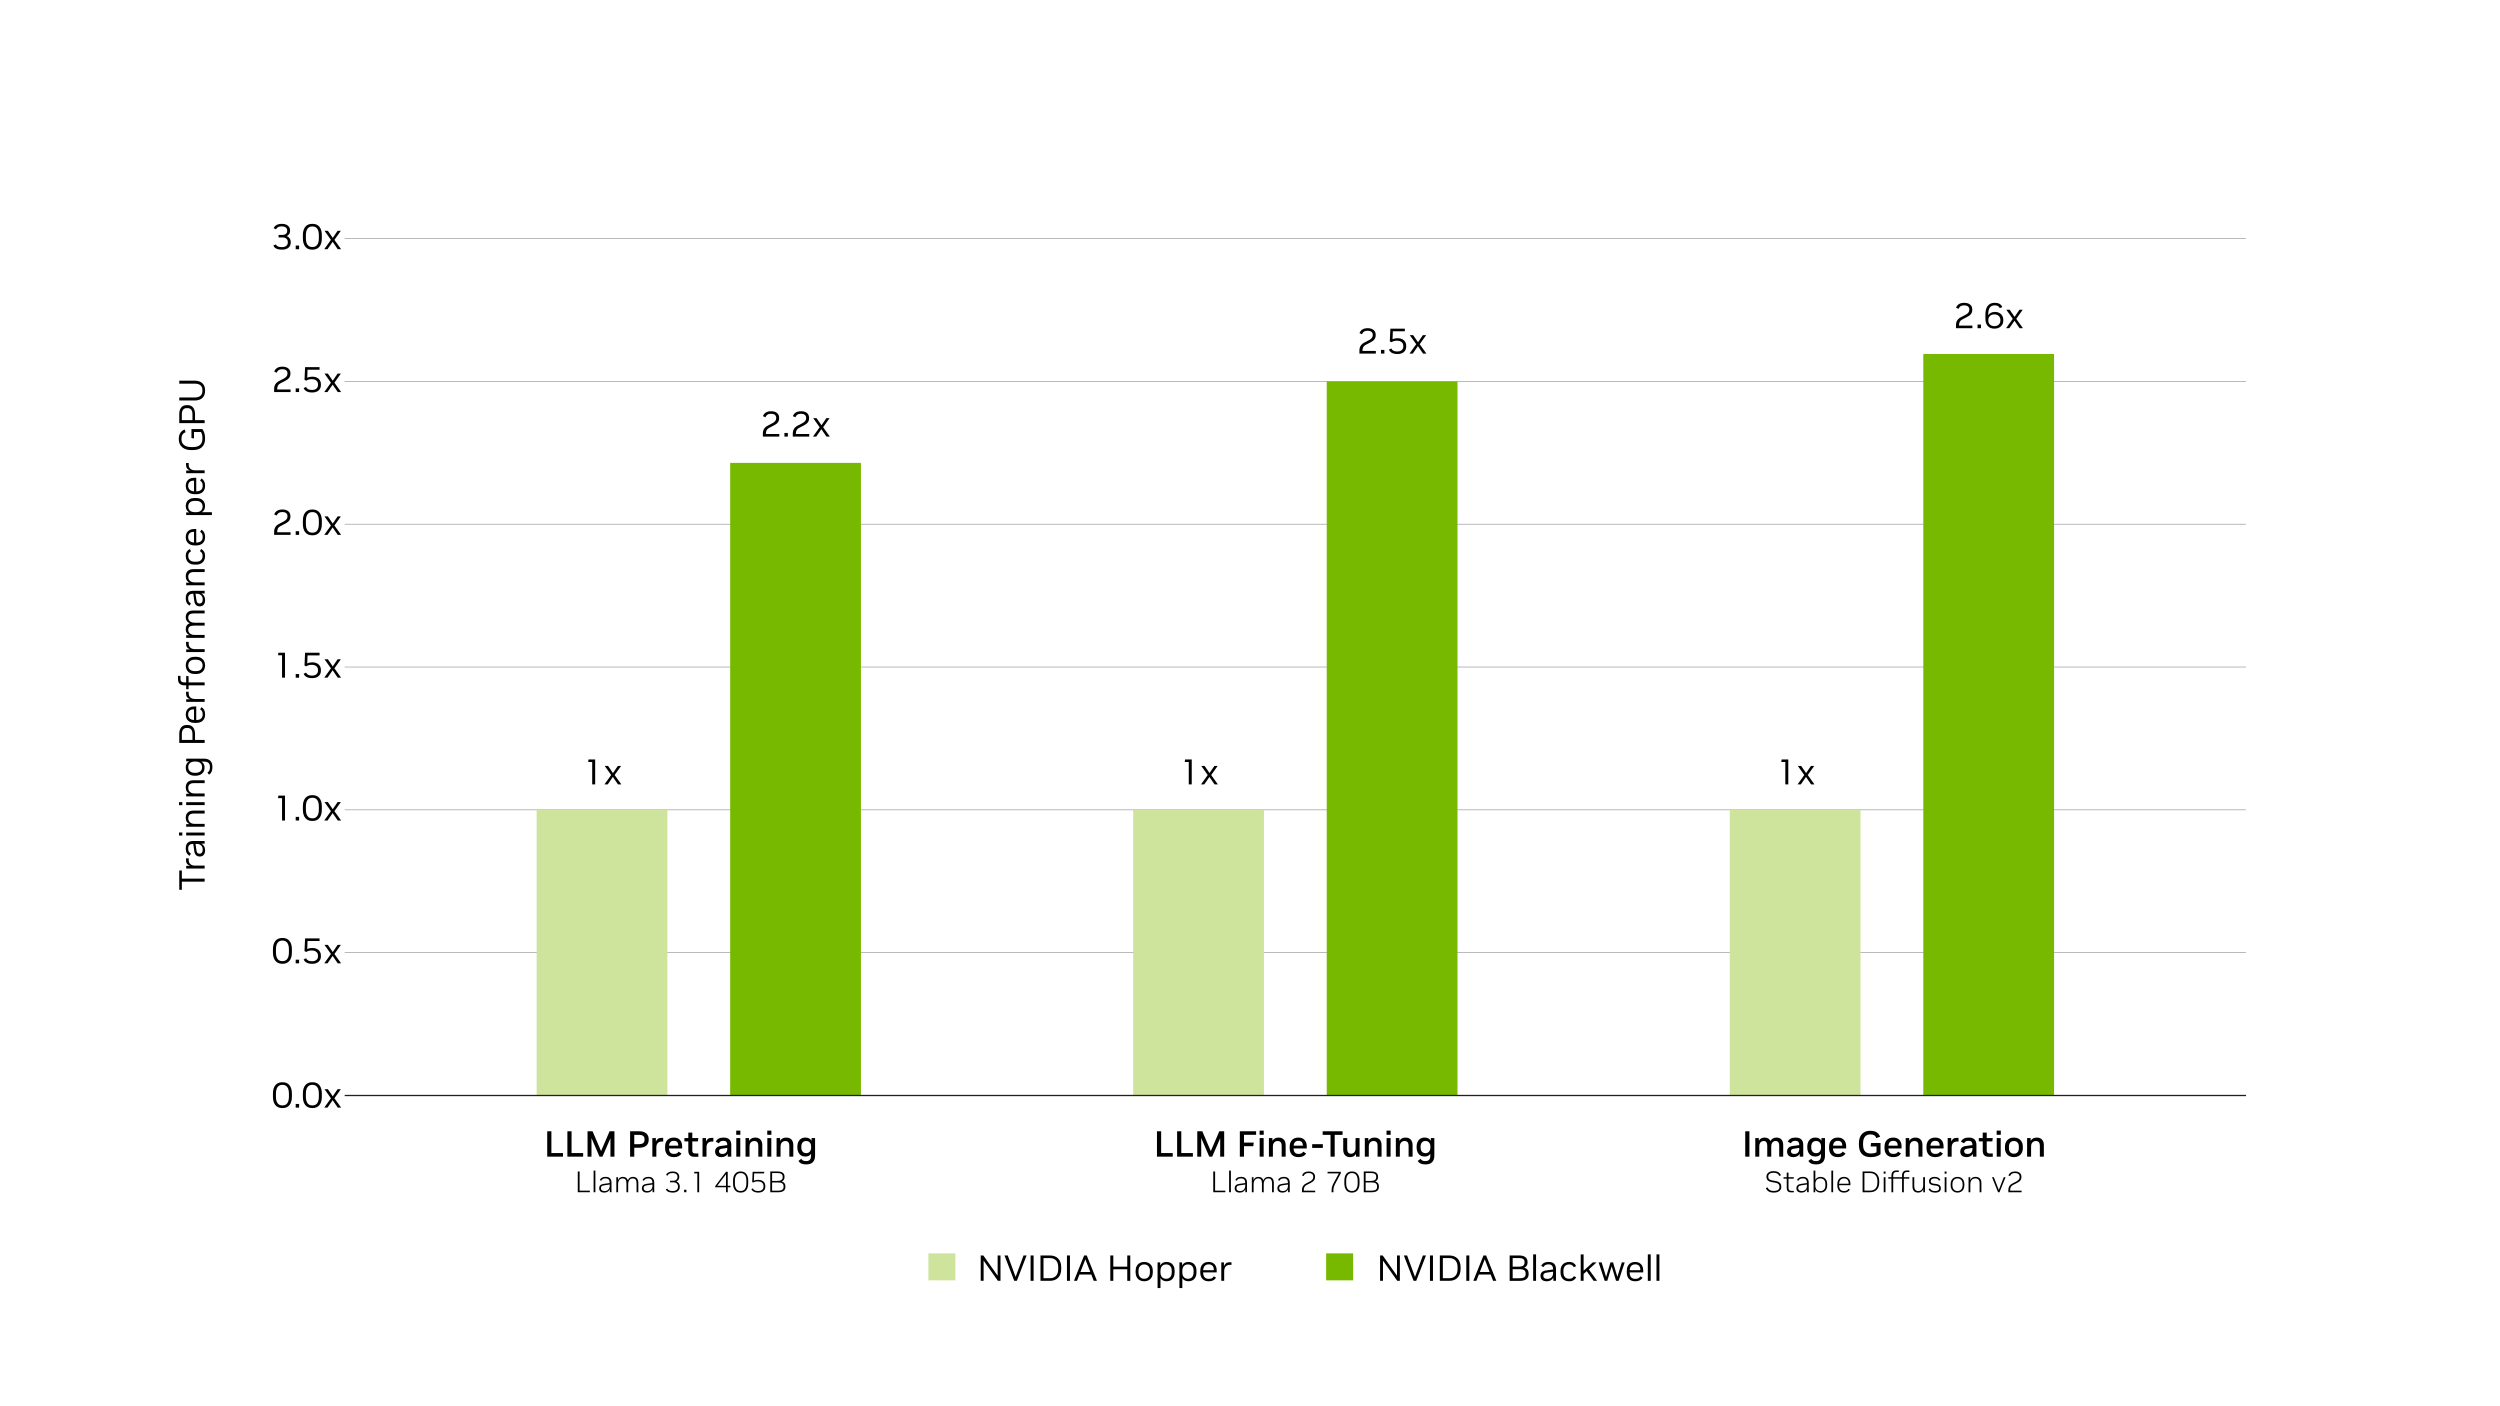 <?xml version="1.0" encoding="UTF-8"?><svg id="Layer_1" xmlns="http://www.w3.org/2000/svg" viewBox="0 0 1920 1080"><defs><style>.cls-1{stroke:#231f20;}.cls-1,.cls-2{stroke-miterlimit:10;}.cls-3{fill:#cee49d;}.cls-2{fill:none;stroke:#939598;stroke-width:.5px;}.cls-4{fill:#76b900;}</style></defs><line class="cls-2" x1="264.718" y1="292.894" x2="1724.935" y2="292.894"/><line class="cls-2" x1="264.718" y1="183.203" x2="1724.935" y2="183.203"/><line class="cls-2" x1="264.718" y1="512.274" x2="1724.935" y2="512.274"/><line class="cls-2" x1="264.718" y1="621.964" x2="1724.935" y2="621.964"/><line class="cls-2" x1="264.718" y1="731.654" x2="1724.935" y2="731.654"/><path d="M157.165,677.102h-17.51v6.264h-1.977v-14.838h1.977v6.264h17.51v2.311Z"/><path d="M157.165,667.023h-14.17v-2.031h2.979c-.928-.334-1.675-.84-2.241-1.518-.566-.678-.849-1.666-.849-2.965v-1.309h2.032v1.42c0,1.207.413,2.204,1.239,2.992.826.789,2.093,1.184,3.8,1.184h7.21v2.227Z"/><path d="M157.499,653.076c0,1.522-.362,2.691-1.085,3.508-.724.817-1.763,1.225-3.118,1.225-1.113,0-2.027-.348-2.742-1.043-.714-.696-1.164-1.722-1.35-3.076l-.751-5.568h-.111c-2.542,0-3.814,1.133-3.814,3.396v.307c0,1.781.687,2.997,2.06,3.646l-.863,1.781c-.965-.426-1.717-1.108-2.255-2.045-.538-.938-.807-2.064-.807-3.383v-.418c0-1.8.473-3.168,1.42-4.105.946-.938,2.32-1.406,4.12-1.406h8.964v2.032h-2.533c.891.427,1.591,1.077,2.102,1.948.51.873.766,1.856.766,2.951v.25ZM150.149,648.121l.668,4.621c.149,1.077.399,1.828.751,2.256.353.427.891.64,1.615.64.798,0,1.411-.255,1.837-.765.427-.511.64-1.248.64-2.214v-.278c0-1.281-.408-2.311-1.225-3.09-.816-.779-1.902-1.17-3.257-1.17h-1.03Z"/><path d="M140.016,641.691h-2.533v-2.339h2.533v2.339ZM157.165,641.635h-14.17v-2.227h14.17v2.227Z"/><path d="M157.165,634.955h-14.17v-2.033h2.533c-.853-.389-1.545-.982-2.074-1.781-.529-.798-.793-1.791-.793-2.979v-.25c0-1.615.492-2.91,1.476-3.885.984-.974,2.422-1.461,4.315-1.461h8.713v2.227h-8.352c-1.392,0-2.445.307-3.16.92-.714.611-1.072,1.494-1.072,2.645v.194c0,.743.181,1.429.543,2.06s.9,1.142,1.615,1.531c.714.391,1.61.585,2.686.585h7.739v2.228Z"/><path d="M140.016,618.363h-2.533v-2.339h2.533v2.339ZM157.165,618.307h-14.17v-2.227h14.17v2.227Z"/><path d="M157.165,611.627h-14.17v-2.033h2.533c-.853-.389-1.545-.982-2.074-1.781-.529-.798-.793-1.791-.793-2.979v-.25c0-1.615.492-2.91,1.476-3.885.984-.974,2.422-1.461,4.315-1.461h8.713v2.227h-8.352c-1.392,0-2.445.307-3.16.92-.714.611-1.072,1.494-1.072,2.645v.194c0,.743.181,1.429.543,2.06s.9,1.142,1.615,1.531c.714.391,1.61.585,2.686.585h7.739v2.228Z"/><path d="M163.122,589.355c0,2.747-.882,4.604-2.645,5.568l-1.169-1.615c.668-.408,1.155-.918,1.461-1.531.306-.612.459-1.429.459-2.449v-.418c0-2.654-1.466-3.98-4.398-3.98h-2.144c1.615.909,2.422,2.432,2.422,4.564v.168c0,1.225-.283,2.292-.849,3.201-.566.91-1.359,1.619-2.38,2.129-1.02.512-2.208.766-3.563.766h-.891c-1.354,0-2.538-.254-3.549-.766-1.011-.51-1.8-1.219-2.366-2.129-.566-.909-.849-1.977-.849-3.201v-.168c0-2.338.928-3.943,2.784-4.815h-2.422v-2.032h13.78c2.022,0,3.582.539,4.677,1.615,1.095,1.076,1.643,2.607,1.643,4.593v.501ZM155.188,589.3v-.251c0-1.299-.445-2.319-1.336-3.062-.891-.742-2.106-1.114-3.646-1.114h-.668c-1.54,0-2.751.372-3.633,1.114-.881.742-1.322,1.763-1.322,3.062v.251c0,1.3.441,2.329,1.322,3.091.882.761,2.065,1.141,3.549,1.141h.863c1.485,0,2.668-.38,3.549-1.141.882-.762,1.322-1.791,1.322-3.091Z"/><path d="M157.165,570.593h-19.487v-6.849c0-2.208.497-3.92,1.489-5.136.993-1.216,2.399-1.823,4.217-1.823h.668c1.819,0,3.229.617,4.231,1.852,1.002,1.234,1.503,2.936,1.503,5.107v4.538h7.377v2.311ZM147.811,568.282v-4.511c0-1.484-.307-2.635-.919-3.451s-1.54-1.225-2.784-1.225h-.752c-1.243,0-2.171.408-2.784,1.225s-.918,1.967-.918,3.451v4.511h8.157Z"/><path d="M157.499,548.879c0,1.948-.603,3.489-1.81,4.621-1.206,1.132-2.904,1.697-5.094,1.697h-1.03c-1.429,0-2.658-.26-3.688-.779-1.03-.52-1.823-1.257-2.38-2.213-.557-.955-.835-2.064-.835-3.326v-.223c0-1.244.26-2.315.779-3.216.52-.899,1.258-1.601,2.213-2.102.956-.501,2.074-.752,3.354-.752h1.698v10.411c1.652-.018,2.886-.394,3.703-1.127.817-.732,1.225-1.73,1.225-2.992v-.418c0-.928-.167-1.684-.501-2.269s-.816-1.054-1.448-1.406l1.03-1.698c.854.482,1.531,1.184,2.032,2.102.501.919.751,2.01.751,3.271v.418ZM149.008,552.971v-8.185h-.306c-1.373,0-2.413.349-3.118,1.044-.705.696-1.058,1.639-1.058,2.826v.223c0,1.15.38,2.102,1.142,2.854.761.752,1.875,1.164,3.34,1.238Z"/><path d="M157.165,539.052h-14.17v-2.032h2.979c-.928-.334-1.675-.839-2.241-1.517-.566-.677-.849-1.666-.849-2.965v-1.309h2.032v1.42c0,1.207.413,2.204,1.239,2.993.826.789,2.093,1.183,3.8,1.183h7.21v2.227Z"/><path d="M157.165,526.33h-12.333v2.951h-1.837v-2.951h-1.419c-1.503,0-2.691-.39-3.563-1.169-.872-.78-1.309-2.014-1.309-3.703v-2.366h1.893v2.311c0,.928.246,1.61.738,2.046.492.437,1.211.654,2.158.654h1.503v-5.011l1.837.278v4.732h12.333v2.227Z"/><path d="M157.499,511.186c0,1.225-.274,2.325-.821,3.299-.547.975-1.34,1.745-2.38,2.311-1.04.566-2.283.849-3.73.849h-.975c-1.447,0-2.69-.283-3.73-.849-1.04-.566-1.833-1.336-2.38-2.311-.547-.974-.821-2.074-.821-3.299v-.278c0-1.243.274-2.353.821-3.327.548-.974,1.336-1.744,2.366-2.311,1.03-.566,2.269-.849,3.716-.849h1.03c1.448,0,2.687.283,3.716.849,1.03.566,1.819,1.336,2.366,2.311.547.974.821,2.083.821,3.327v.278ZM155.578,511.158v-.223c0-1.206-.417-2.222-1.252-3.048-.835-.826-2.079-1.239-3.73-1.239h-1.03c-1.651,0-2.895.413-3.73,1.239-.835.826-1.253,1.842-1.253,3.048v.223c0,1.188.417,2.195,1.253,3.021.835.826,2.079,1.239,3.73,1.239h1.03c1.652,0,2.895-.413,3.73-1.239.835-.826,1.252-1.833,1.252-3.021Z"/><path d="M157.165,500.775h-14.17v-2.032h2.979c-.928-.334-1.675-.839-2.241-1.517-.566-.677-.849-1.666-.849-2.965v-1.309h2.032v1.42c0,1.207.413,2.204,1.239,2.993.826.789,2.093,1.183,3.8,1.183h7.21v2.227Z"/><path d="M157.165,489.861h-14.17v-2.032h2.533c-.872-.39-1.568-.95-2.088-1.684-.519-.733-.779-1.61-.779-2.631v-.251c0-2.319,1.002-3.842,3.007-4.565-.909-.407-1.638-1.006-2.186-1.795-.547-.789-.821-1.713-.821-2.771v-.25c0-1.56.492-2.784,1.476-3.675.984-.891,2.422-1.337,4.315-1.337h8.713v2.228h-8.352c-1.392,0-2.445.26-3.16.779-.714.52-1.072,1.336-1.072,2.45v.194c0,.632.181,1.234.543,1.81.362.576.9,1.04,1.615,1.393s1.61.528,2.686.528h7.739v2.228h-8.352c-1.392,0-2.445.26-3.16.779-.714.52-1.072,1.336-1.072,2.45v.194c0,.631.181,1.229.543,1.796s.9,1.029,1.615,1.392,1.61.543,2.686.543h7.739v2.227Z"/><path d="M157.499,460.938c0,1.521-.362,2.69-1.085,3.507-.724.817-1.763,1.226-3.118,1.226-1.113,0-2.027-.349-2.742-1.044-.714-.696-1.164-1.722-1.35-3.076l-.751-5.568h-.111c-2.542,0-3.814,1.133-3.814,3.396v.307c0,1.781.687,2.997,2.06,3.646l-.863,1.782c-.965-.427-1.717-1.109-2.255-2.047-.538-.937-.807-2.064-.807-3.382v-.418c0-1.8.473-3.169,1.42-4.106.946-.937,2.32-1.405,4.12-1.405h8.964v2.032h-2.533c.891.427,1.591,1.076,2.102,1.948.51.873.766,1.856.766,2.951v.251ZM150.149,455.982l.668,4.622c.149,1.076.399,1.828.751,2.255.353.427.891.64,1.615.64.798,0,1.411-.255,1.837-.766.427-.51.64-1.248.64-2.213v-.278c0-1.28-.408-2.311-1.225-3.09-.816-.779-1.902-1.17-3.257-1.17h-1.03Z"/><path d="M157.165,449.496h-14.17v-2.032h2.533c-.853-.39-1.545-.983-2.074-1.781s-.793-1.791-.793-2.979v-.251c0-1.614.492-2.909,1.476-3.883.984-.975,2.422-1.462,4.315-1.462h8.713v2.228h-8.352c-1.392,0-2.445.306-3.16.918-.714.612-1.072,1.494-1.072,2.645v.195c0,.742.181,1.43.543,2.06.362.632.9,1.142,1.615,1.531s1.61.585,2.686.585h7.739v2.227Z"/><path d="M157.499,427.114c0,1.986-.603,3.568-1.81,4.746-1.206,1.18-2.904,1.769-5.094,1.769h-1.03c-1.447,0-2.686-.274-3.716-.821-1.03-.548-1.818-1.313-2.366-2.297-.547-.983-.821-2.116-.821-3.396v-.306c0-1.243.292-2.312.877-3.202s1.36-1.54,2.325-1.948l.835,1.781c-.649.316-1.165.752-1.545,1.309s-.571,1.243-.571,2.061v.278c0,1.262.417,2.296,1.253,3.104.835.808,2.079,1.211,3.73,1.211h1.03c1.67,0,2.918-.394,3.744-1.183.826-.789,1.239-1.833,1.239-3.132v-.278c0-.854-.181-1.563-.543-2.13-.362-.566-.849-.998-1.461-1.295l.863-1.781c.909.408,1.647,1.062,2.213,1.963s.849,1.98.849,3.243v.306Z"/><path d="M157.499,412.583c0,1.948-.603,3.489-1.81,4.621-1.206,1.132-2.904,1.698-5.094,1.698h-1.03c-1.429,0-2.658-.26-3.688-.78-1.03-.519-1.823-1.257-2.38-2.213-.557-.955-.835-2.064-.835-3.326v-.223c0-1.243.26-2.315.779-3.216.52-.899,1.258-1.601,2.213-2.102.956-.501,2.074-.752,3.354-.752h1.698v10.412c1.652-.019,2.886-.395,3.703-1.128.817-.732,1.225-1.73,1.225-2.992v-.418c0-.928-.167-1.685-.501-2.269-.334-.585-.816-1.054-1.448-1.406l1.03-1.698c.854.483,1.531,1.184,2.032,2.103.501.918.751,2.009.751,3.271v.418ZM149.008,416.675v-8.185h-.306c-1.373,0-2.413.349-3.118,1.044-.705.696-1.058,1.639-1.058,2.826v.223c0,1.15.38,2.102,1.142,2.854.761.751,1.875,1.164,3.34,1.238Z"/><path d="M162.732,395.573h-19.738v-2.032h2.422c-.835-.426-1.503-1.044-2.004-1.851-.501-.808-.751-1.786-.751-2.938v-.194c0-1.188.265-2.236.793-3.146s1.309-1.629,2.338-2.158c1.03-.528,2.288-.793,3.772-.793h1.03c1.485,0,2.742.265,3.772.793,1.03.529,1.81,1.249,2.338,2.158.529.909.793,1.958.793,3.146v.194c0,1.059-.223,1.981-.668,2.771s-1.048,1.396-1.81,1.823h7.711v2.227ZM155.578,389.171v-.251c0-1.206-.408-2.213-1.225-3.021-.816-.807-2.079-1.211-3.786-1.211h-1.002c-1.707,0-2.965.404-3.772,1.211-.807.808-1.211,1.814-1.211,3.021v.251c0,.761.177,1.462.529,2.102.353.641.9,1.146,1.643,1.518.743.371,1.708.557,2.895.557h.863c1.763,0,3.048-.408,3.855-1.225.808-.816,1.211-1.8,1.211-2.951Z"/><path d="M157.499,373.248c0,1.948-.603,3.489-1.81,4.621-1.206,1.132-2.904,1.698-5.094,1.698h-1.03c-1.429,0-2.658-.26-3.688-.78-1.03-.519-1.823-1.257-2.38-2.213-.557-.955-.835-2.064-.835-3.326v-.223c0-1.243.26-2.315.779-3.216.52-.899,1.258-1.601,2.213-2.102.956-.501,2.074-.752,3.354-.752h1.698v10.412c1.652-.019,2.886-.395,3.703-1.128.817-.732,1.225-1.73,1.225-2.992v-.418c0-.928-.167-1.685-.501-2.269-.334-.585-.816-1.054-1.448-1.406l1.03-1.698c.854.483,1.531,1.184,2.032,2.103.501.918.751,2.009.751,3.271v.418ZM149.008,377.34v-8.185h-.306c-1.373,0-2.413.349-3.118,1.044-.705.696-1.058,1.639-1.058,2.826v.223c0,1.15.38,2.102,1.142,2.854.761.751,1.875,1.164,3.34,1.238Z"/><path d="M157.165,363.421h-14.17v-2.032h2.979c-.928-.334-1.675-.839-2.241-1.517-.566-.678-.849-1.666-.849-2.965v-1.309h2.032v1.42c0,1.207.413,2.204,1.239,2.992.826.789,2.093,1.184,3.8,1.184h7.21v2.227Z"/><path d="M157.499,336.863c0,2.877-.807,5.062-2.422,6.556-1.615,1.494-3.943,2.241-6.987,2.241h-1.253c-1.967,0-3.661-.338-5.081-1.016s-2.515-1.643-3.285-2.896-1.155-2.732-1.155-4.44v-.334c0-1.763.385-3.257,1.155-4.482.77-1.225,1.889-2.105,3.354-2.645l.724,2.116c-2.116.742-3.173,2.413-3.173,5.011v.334c0,1.912.649,3.396,1.948,4.454,1.299,1.058,3.128,1.587,5.484,1.587h1.364c4.862,0,7.293-2.162,7.293-6.486v-.334c0-1.93-.371-3.517-1.113-4.761h-5.373v4.955l-1.949-.278v-6.903h8.379c.631.816,1.137,1.814,1.517,2.992.38,1.179.571,2.501.571,3.967v.362Z"/><path d="M157.165,324.949h-19.487v-6.849c0-2.208.497-3.92,1.489-5.136.993-1.216,2.399-1.823,4.217-1.823h.668c1.819,0,3.229.617,4.231,1.851,1.002,1.234,1.503,2.938,1.503,5.108v4.538h7.377v2.311ZM147.811,322.639v-4.51c0-1.484-.307-2.636-.919-3.452s-1.54-1.225-2.784-1.225h-.752c-1.243,0-2.171.408-2.784,1.225s-.918,1.968-.918,3.452v4.51h8.157Z"/><path d="M137.678,292.351h11.859c2.506,0,4.459.641,5.86,1.921s2.102,3.118,2.102,5.512v.362c0,2.394-.7,4.231-2.102,5.512s-3.354,1.921-5.86,1.921h-11.859v-2.311h11.915c1.931,0,3.392-.436,4.385-1.309.993-.872,1.489-2.152,1.489-3.842v-.306c0-1.688-.496-2.97-1.489-3.842-.993-.872-2.454-1.309-4.385-1.309h-11.915v-2.311Z"/><path d="M454.807,602.413v-17.204h-3.09l.278-1.949h5.095v19.153h-2.283Z"/><path d="M474.6,602.413l-3.925-5.707-3.953,5.707h-2.506l5.15-7.183-4.956-6.987h2.589l3.758,5.484,3.73-5.484h2.505l-4.955,6.987,5.15,7.183h-2.589Z"/><path d="M216.743,740.186c-2.265,0-4.019-.761-5.262-2.282-1.243-1.522-1.865-3.656-1.865-6.403v-2.45c0-2.765.622-4.903,1.865-6.416s2.997-2.27,5.262-2.27h.334c2.264,0,4.013.757,5.248,2.27,1.234,1.513,1.851,3.651,1.851,6.416v2.45c0,2.747-.617,4.881-1.851,6.403-1.234,1.521-2.983,2.282-5.248,2.282h-.334ZM216.743,738.153h.334c1.559,0,2.751-.575,3.577-1.726s1.239-2.812,1.239-4.983v-2.366c0-2.152-.413-3.81-1.239-4.97-.826-1.159-2.018-1.739-3.577-1.739h-.334c-1.559,0-2.752.58-3.577,1.739-.826,1.16-1.239,2.817-1.239,4.97v2.366c0,2.172.413,3.833,1.239,4.983.825,1.15,2.018,1.726,3.577,1.726Z"/><path d="M227.098,739.852v-2.812h2.617v2.812h-2.617Z"/><path d="M239.542,740.186c-1.578,0-2.923-.292-4.037-.877-1.114-.585-1.884-1.415-2.311-2.491l1.865-.891c.649,1.54,2.125,2.311,4.426,2.311h.25c1.373,0,2.464-.349,3.271-1.044.807-.696,1.211-1.619,1.211-2.771v-.501c0-1.206-.427-2.167-1.281-2.881-.854-.715-2.023-1.072-3.507-1.072h-.223c-1.503,0-2.849.381-4.037,1.142l-1.309-.641.445-9.771h11.108v2.005h-9.215l-.223,6.18c1.095-.557,2.348-.835,3.758-.835h.278c1.299,0,2.431.241,3.396.724.965.483,1.716,1.16,2.255,2.032.538.873.807,1.894.807,3.062v.557c0,1.764-.594,3.165-1.782,4.204-1.188,1.039-2.793,1.559-4.816,1.559h-.334Z"/><path d="M259.391,739.852l-3.925-5.707-3.953,5.707h-2.506l5.15-7.183-4.956-6.987h2.589l3.758,5.484,3.73-5.484h2.505l-4.955,6.987,5.15,7.183h-2.589Z"/><path d="M216.604,630.162v-17.204h-3.09l.278-1.949h5.095v19.153h-2.283Z"/><path d="M227.098,630.162v-2.812h2.617v2.812h-2.617Z"/><path d="M239.737,630.496c-2.265,0-4.019-.761-5.262-2.282-1.243-1.522-1.865-3.656-1.865-6.403v-2.45c0-2.765.622-4.903,1.865-6.416s2.997-2.27,5.262-2.27h.334c2.264,0,4.013.757,5.248,2.27,1.234,1.513,1.851,3.651,1.851,6.416v2.45c0,2.747-.617,4.881-1.851,6.403-1.234,1.521-2.983,2.282-5.248,2.282h-.334ZM239.737,628.464h.334c1.559,0,2.751-.575,3.577-1.726s1.239-2.812,1.239-4.983v-2.366c0-2.152-.413-3.81-1.239-4.97-.826-1.159-2.018-1.739-3.577-1.739h-.334c-1.559,0-2.752.58-3.577,1.739-.826,1.16-1.239,2.817-1.239,4.97v2.366c0,2.172.413,3.833,1.239,4.983.825,1.15,2.018,1.726,3.577,1.726Z"/><path d="M259.391,630.162l-3.925-5.707-3.953,5.707h-2.506l5.15-7.183-4.956-6.987h2.589l3.758,5.484,3.73-5.484h2.505l-4.955,6.987,5.15,7.183h-2.589Z"/><path d="M216.604,520.472v-17.204h-3.09l.278-1.949h5.095v19.153h-2.283Z"/><path d="M227.098,520.472v-2.812h2.617v2.812h-2.617Z"/><path d="M239.542,520.806c-1.578,0-2.923-.292-4.037-.877-1.114-.585-1.884-1.415-2.311-2.491l1.865-.891c.649,1.54,2.125,2.311,4.426,2.311h.25c1.373,0,2.464-.349,3.271-1.044.807-.696,1.211-1.619,1.211-2.771v-.501c0-1.206-.427-2.167-1.281-2.881-.854-.715-2.023-1.072-3.507-1.072h-.223c-1.503,0-2.849.381-4.037,1.142l-1.309-.641.445-9.771h11.108v2.005h-9.215l-.223,6.18c1.095-.557,2.348-.835,3.758-.835h.278c1.299,0,2.431.241,3.396.724.965.483,1.716,1.16,2.255,2.032.538.873.807,1.894.807,3.062v.557c0,1.764-.594,3.165-1.782,4.204-1.188,1.039-2.793,1.559-4.816,1.559h-.334Z"/><path d="M259.391,520.472l-3.925-5.707-3.953,5.707h-2.506l5.15-7.183-4.956-6.987h2.589l3.758,5.484,3.73-5.484h2.505l-4.955,6.987,5.15,7.183h-2.589Z"/><path d="M210.535,301.091v-2.339c0-2.765,1.234-4.788,3.703-6.068l3.73-1.948c1.875-.965,2.812-2.218,2.812-3.759v-.39c0-.909-.344-1.643-1.03-2.199s-1.586-.835-2.7-.835h-.223c-1.132,0-2.042.214-2.728.64-.687.428-1.216,1.104-1.587,2.032l-1.921-.835c.965-2.523,3.043-3.786,6.236-3.786h.306c1.188,0,2.222.205,3.104.612.881.409,1.568.979,2.06,1.713s.738,1.601.738,2.603v.474c0,1.225-.311,2.264-.933,3.117-.622.854-1.675,1.661-3.16,2.422l-3.619,1.865c-.854.428-1.475,1.012-1.865,1.754-.39.743-.584,1.671-.584,2.784v.14h10.272v2.004h-12.611Z"/><path d="M227.098,301.091v-2.812h2.617v2.812h-2.617Z"/><path d="M239.542,301.425c-1.578,0-2.923-.292-4.037-.877-1.114-.585-1.884-1.415-2.311-2.491l1.865-.891c.649,1.54,2.125,2.311,4.426,2.311h.25c1.373,0,2.464-.349,3.271-1.044.807-.696,1.211-1.619,1.211-2.771v-.501c0-1.206-.427-2.167-1.281-2.881-.854-.715-2.023-1.072-3.507-1.072h-.223c-1.503,0-2.849.381-4.037,1.142l-1.309-.641.445-9.771h11.108v2.005h-9.215l-.223,6.18c1.095-.557,2.348-.835,3.758-.835h.278c1.299,0,2.431.241,3.396.724.965.483,1.716,1.16,2.255,2.032.538.873.807,1.894.807,3.062v.557c0,1.764-.594,3.165-1.782,4.204-1.188,1.039-2.793,1.559-4.816,1.559h-.334Z"/><path d="M259.391,301.091l-3.925-5.707-3.953,5.707h-2.506l5.15-7.183-4.956-6.987h2.589l3.758,5.484,3.73-5.484h2.505l-4.955,6.987,5.15,7.183h-2.589Z"/><path d="M216.409,191.736c-3.415,0-5.568-1.048-6.458-3.146l1.865-.891c.334.705.863,1.229,1.586,1.572.724.344,1.708.516,2.951.516h.25c1.354,0,2.431-.315,3.229-.947.798-.63,1.197-1.475,1.197-2.533v-.473c0-1.059-.372-1.902-1.114-2.533s-1.745-.947-3.006-.947h-2.951v-1.921h2.923c1.15,0,2.05-.273,2.7-.821.649-.547.975-1.294.975-2.24v-.39c0-.965-.362-1.727-1.086-2.283-.724-.557-1.698-.835-2.923-.835h-.223c-2.265,0-3.693.751-4.287,2.255l-1.865-.863c.445-1.076,1.206-1.902,2.283-2.478,1.076-.575,2.394-.863,3.953-.863h.306c1.225,0,2.292.209,3.201.627.909.417,1.615,1.002,2.116,1.754.501.751.752,1.638.752,2.658v.445c0,.835-.223,1.601-.668,2.297-.445.696-1.058,1.229-1.837,1.601.909.39,1.638.979,2.185,1.768.547.789.821,1.694.821,2.715v.528c0,1.671-.589,2.993-1.768,3.967-1.179.975-2.78,1.462-4.802,1.462h-.306Z"/><path d="M227.098,191.402v-2.812h2.617v2.812h-2.617Z"/><path d="M239.737,191.736c-2.265,0-4.019-.761-5.262-2.282-1.243-1.522-1.865-3.656-1.865-6.403v-2.45c0-2.765.622-4.903,1.865-6.416s2.997-2.27,5.262-2.27h.334c2.264,0,4.013.757,5.248,2.27,1.234,1.513,1.851,3.651,1.851,6.416v2.45c0,2.747-.617,4.881-1.851,6.403-1.234,1.521-2.983,2.282-5.248,2.282h-.334ZM239.737,189.704h.334c1.559,0,2.751-.575,3.577-1.726s1.239-2.812,1.239-4.983v-2.366c0-2.152-.413-3.81-1.239-4.97-.826-1.159-2.018-1.739-3.577-1.739h-.334c-1.559,0-2.752.58-3.577,1.739-.826,1.16-1.239,2.817-1.239,4.97v2.366c0,2.172.413,3.833,1.239,4.983.825,1.15,2.018,1.726,3.577,1.726Z"/><path d="M259.391,191.402l-3.925-5.707-3.953,5.707h-2.506l5.15-7.183-4.956-6.987h2.589l3.758,5.484,3.73-5.484h2.505l-4.955,6.987,5.15,7.183h-2.589Z"/><line class="cls-2" x1="264.718" y1="402.584" x2="1724.935" y2="402.584"/><path d="M210.535,410.782v-2.339c0-2.765,1.234-4.788,3.703-6.068l3.73-1.948c1.875-.965,2.812-2.218,2.812-3.759v-.39c0-.909-.344-1.643-1.03-2.199s-1.586-.835-2.7-.835h-.223c-1.132,0-2.042.214-2.728.64-.687.428-1.216,1.104-1.587,2.032l-1.921-.835c.965-2.523,3.043-3.786,6.236-3.786h.306c1.188,0,2.222.205,3.104.612.881.409,1.568.979,2.06,1.713s.738,1.601.738,2.603v.474c0,1.225-.311,2.264-.933,3.117-.622.854-1.675,1.661-3.16,2.422l-3.619,1.865c-.854.428-1.475,1.012-1.865,1.754-.39.743-.584,1.671-.584,2.784v.14h10.272v2.004h-12.611Z"/><path d="M227.098,410.782v-2.812h2.617v2.812h-2.617Z"/><path d="M239.737,411.116c-2.265,0-4.019-.761-5.262-2.282-1.243-1.522-1.865-3.656-1.865-6.403v-2.45c0-2.765.622-4.903,1.865-6.416s2.997-2.27,5.262-2.27h.334c2.264,0,4.013.757,5.248,2.27,1.234,1.513,1.851,3.651,1.851,6.416v2.45c0,2.747-.617,4.881-1.851,6.403-1.234,1.521-2.983,2.282-5.248,2.282h-.334ZM239.737,409.084h.334c1.559,0,2.751-.575,3.577-1.726s1.239-2.812,1.239-4.983v-2.366c0-2.152-.413-3.81-1.239-4.97-.826-1.159-2.018-1.739-3.577-1.739h-.334c-1.559,0-2.752.58-3.577,1.739-.826,1.16-1.239,2.817-1.239,4.97v2.366c0,2.172.413,3.833,1.239,4.983.825,1.15,2.018,1.726,3.577,1.726Z"/><path d="M259.391,410.782l-3.925-5.707-3.953,5.707h-2.506l5.15-7.183-4.956-6.987h2.589l3.758,5.484,3.73-5.484h2.505l-4.955,6.987,5.15,7.183h-2.589Z"/><path d="M216.743,850.985c-2.265,0-4.019-.761-5.262-2.282-1.243-1.522-1.865-3.656-1.865-6.403v-2.45c0-2.765.622-4.903,1.865-6.416s2.997-2.27,5.262-2.27h.334c2.264,0,4.013.757,5.248,2.27,1.234,1.513,1.851,3.651,1.851,6.416v2.45c0,2.747-.617,4.881-1.851,6.403-1.234,1.521-2.983,2.282-5.248,2.282h-.334ZM216.743,848.953h.334c1.559,0,2.751-.575,3.577-1.726s1.239-2.812,1.239-4.983v-2.366c0-2.152-.413-3.81-1.239-4.97-.826-1.159-2.018-1.739-3.577-1.739h-.334c-1.559,0-2.752.58-3.577,1.739-.826,1.16-1.239,2.817-1.239,4.97v2.366c0,2.172.413,3.833,1.239,4.983.825,1.15,2.018,1.726,3.577,1.726Z"/><path d="M227.098,850.651v-2.812h2.617v2.812h-2.617Z"/><path d="M239.737,850.985c-2.265,0-4.019-.761-5.262-2.282-1.243-1.522-1.865-3.656-1.865-6.403v-2.45c0-2.765.622-4.903,1.865-6.416s2.997-2.27,5.262-2.27h.334c2.264,0,4.013.757,5.248,2.27,1.234,1.513,1.851,3.651,1.851,6.416v2.45c0,2.747-.617,4.881-1.851,6.403-1.234,1.521-2.983,2.282-5.248,2.282h-.334ZM239.737,848.953h.334c1.559,0,2.751-.575,3.577-1.726s1.239-2.812,1.239-4.983v-2.366c0-2.152-.413-3.81-1.239-4.97-.826-1.159-2.018-1.739-3.577-1.739h-.334c-1.559,0-2.752.58-3.577,1.739-.826,1.16-1.239,2.817-1.239,4.97v2.366c0,2.172.413,3.833,1.239,4.983.825,1.15,2.018,1.726,3.577,1.726Z"/><path d="M259.391,850.651l-3.925-5.707-3.953,5.707h-2.506l5.15-7.183-4.956-6.987h2.589l3.758,5.484,3.73-5.484h2.505l-4.955,6.987,5.15,7.183h-2.589Z"/><path d="M585.875,335.315v-2.338c0-2.765,1.234-4.788,3.703-6.069l3.73-1.949c1.875-.965,2.812-2.217,2.812-3.758v-.39c0-.909-.344-1.643-1.03-2.199s-1.586-.835-2.7-.835h-.223c-1.132,0-2.042.213-2.728.64-.687.427-1.216,1.104-1.587,2.032l-1.921-.835c.965-2.524,3.043-3.786,6.236-3.786h.306c1.188,0,2.222.204,3.104.612.881.408,1.568.979,2.06,1.712.492.733.738,1.601.738,2.603v.473c0,1.225-.311,2.265-.933,3.118-.622.854-1.675,1.661-3.16,2.422l-3.619,1.865c-.854.427-1.475,1.012-1.865,1.754-.39.742-.584,1.67-.584,2.784v.139h10.272v2.004h-12.611Z"/><path d="M602.438,335.315v-2.812h2.617v2.812h-2.617Z"/><path d="M608.869,335.315v-2.338c0-2.765,1.234-4.788,3.703-6.069l3.73-1.949c1.875-.965,2.812-2.217,2.812-3.758v-.39c0-.909-.344-1.643-1.03-2.199s-1.586-.835-2.7-.835h-.223c-1.132,0-2.042.213-2.728.64-.687.427-1.216,1.104-1.587,2.032l-1.921-.835c.965-2.524,3.043-3.786,6.236-3.786h.306c1.188,0,2.222.204,3.104.612.881.408,1.568.979,2.06,1.712.492.733.738,1.601.738,2.603v.473c0,1.225-.311,2.265-.933,3.118-.622.854-1.675,1.661-3.16,2.422l-3.619,1.865c-.854.427-1.475,1.012-1.865,1.754-.39.742-.584,1.67-.584,2.784v.139h10.272v2.004h-12.611Z"/><path d="M634.73,335.315l-3.925-5.707-3.953,5.707h-2.506l5.15-7.182-4.956-6.988h2.589l3.758,5.484,3.73-5.484h2.505l-4.955,6.988,5.15,7.182h-2.589Z"/><path d="M1044.033,271.544v-2.338c0-2.765,1.234-4.788,3.702-6.069l3.73-1.949c1.875-.965,2.812-2.217,2.812-3.758v-.39c0-.909-.343-1.643-1.029-2.199-.688-.557-1.587-.835-2.7-.835h-.224c-1.132,0-2.041.213-2.728.64-.687.427-1.216,1.104-1.587,2.032l-1.921-.835c.965-2.524,3.044-3.786,6.235-3.786h.307c1.188,0,2.223.204,3.104.612.881.408,1.567.979,2.06,1.712.491.733.737,1.601.737,2.603v.473c0,1.225-.311,2.265-.933,3.118-.621.854-1.675,1.661-3.159,2.422l-3.619,1.865c-.854.427-1.476,1.012-1.865,1.754s-.584,1.67-.584,2.784v.139h10.271v2.004h-12.61Z"/><path d="M1060.597,271.544v-2.812h2.617v2.812h-2.617Z"/><path d="M1073.04,271.878c-1.577,0-2.923-.292-4.036-.877-1.113-.584-1.884-1.415-2.311-2.491l1.865-.891c.649,1.541,2.125,2.311,4.426,2.311h.251c1.373,0,2.464-.348,3.271-1.044.808-.696,1.212-1.619,1.212-2.77v-.501c0-1.206-.428-2.167-1.281-2.881-.854-.714-2.022-1.072-3.508-1.072h-.223c-1.503,0-2.849.381-4.036,1.142l-1.309-.64.445-9.771h11.107v2.004h-9.214l-.223,6.18c1.095-.557,2.347-.835,3.758-.835h.278c1.299,0,2.431.242,3.396.724.965.483,1.716,1.16,2.255,2.032.538.873.808,1.893.808,3.062v.557c0,1.764-.595,3.165-1.782,4.204-1.188,1.04-2.793,1.559-4.816,1.559h-.334Z"/><path d="M1092.89,271.544l-3.926-5.707-3.953,5.707h-2.505l5.149-7.182-4.955-6.988h2.589l3.759,5.484,3.73-5.484h2.505l-4.955,6.988,5.15,7.182h-2.589Z"/><path d="M1502.192,252.058v-2.338c0-2.765,1.234-4.788,3.702-6.069l3.73-1.949c1.875-.965,2.812-2.217,2.812-3.758v-.39c0-.909-.343-1.643-1.029-2.199-.688-.557-1.587-.835-2.7-.835h-.224c-1.132,0-2.041.213-2.728.64-.687.427-1.216,1.104-1.587,2.032l-1.921-.835c.965-2.524,3.044-3.786,6.235-3.786h.307c1.188,0,2.223.204,3.104.612.881.408,1.567.979,2.06,1.712.491.733.737,1.601.737,2.603v.473c0,1.225-.311,2.265-.933,3.118-.621.854-1.675,1.661-3.159,2.422l-3.619,1.865c-.854.427-1.476,1.012-1.865,1.754s-.584,1.67-.584,2.784v.139h10.271v2.004h-12.61Z"/><path d="M1518.756,252.058v-2.812h2.617v2.812h-2.617Z"/><path d="M1531.646,252.392c-2.135,0-3.81-.668-5.025-2.004-1.216-1.336-1.823-3.183-1.823-5.54v-3.369c0-2.895.603-5.104,1.81-6.625,1.206-1.521,2.951-2.283,5.233-2.283h.307c2.876,0,4.76,1.104,5.65,3.312l-2.004.752c-.315-.742-.771-1.281-1.364-1.615s-1.383-.501-2.366-.501h-.25c-3.229,0-4.845,2.311-4.845,6.932v.668c.482-.816,1.165-1.447,2.047-1.893.881-.445,1.888-.668,3.021-.668h.278c1.225,0,2.306.26,3.243.779.937.52,1.67,1.239,2.199,2.158.528.918.793,1.972.793,3.16v.529c0,1.188-.283,2.25-.849,3.188-.566.938-1.346,1.675-2.339,2.213s-2.139.807-3.438.807h-.278ZM1531.533,250.471h.279c1.317,0,2.394-.394,3.229-1.183.836-.789,1.253-1.814,1.253-3.076v-.473c0-1.262-.417-2.287-1.253-3.076-.835-.789-1.911-1.183-3.229-1.183h-.279c-1.336,0-2.417.395-3.243,1.183-.825.789-1.238,1.814-1.238,3.076v.473c0,1.244.413,2.265,1.238,3.062.826.798,1.907,1.197,3.243,1.197Z"/><path d="M1551.049,252.058l-3.926-5.707-3.953,5.707h-2.505l5.149-7.182-4.955-6.988h2.589l3.759,5.484,3.73-5.484h2.505l-4.955,6.988,5.15,7.182h-2.589Z"/><path d="M912.966,602.413v-17.204h-3.09l.278-1.949h5.095v19.153h-2.283Z"/><path d="M932.758,602.413l-3.925-5.707-3.953,5.707h-2.506l5.15-7.183-4.956-6.987h2.589l3.758,5.484,3.73-5.484h2.505l-4.955,6.987,5.15,7.183h-2.589Z"/><path d="M1371.125,602.413v-17.204h-3.09l.278-1.949h5.095v19.153h-2.283Z"/><path d="M1390.919,602.413l-3.926-5.707-3.953,5.707h-2.505l5.149-7.183-4.955-6.987h2.589l3.759,5.484,3.73-5.484h2.505l-4.955,6.987,5.15,7.183h-2.589Z"/><rect class="cls-4" x="560.77" y="355.485" width="100.428" height="485.859"/><rect class="cls-3" x="412.138" y="621.964" width="100.428" height="219.38"/><rect class="cls-4" x="1018.929" y="292.894" width="100.428" height="548.451"/><rect class="cls-3" x="870.296" y="621.964" width="100.428" height="219.38"/><rect class="cls-4" x="1477.088" y="271.878" width="100.428" height="569.466"/><rect class="cls-3" x="1328.455" y="621.964" width="100.428" height="219.38"/><line class="cls-1" x1="264.718" y1="841.344" x2="1724.935" y2="841.344"/><path d="M420.274,888.305v-19.487h3.202v16.731h8.908v2.756h-12.11Z"/><path d="M435.752,888.305v-19.487h3.202v16.731h8.908v2.756h-12.11Z"/><path d="M451.23,888.305v-19.487h3.842l6.542,15.228,6.542-15.228h3.73v19.487h-3.062v-14.197l-6.125,14.197h-2.283l-6.152-14.281v14.281h-3.035Z"/><path d="M483.913,888.305v-19.487h7.127c2.208,0,3.953.534,5.233,1.601,1.281,1.068,1.921,2.538,1.921,4.413v.584c0,1.931-.64,3.42-1.921,4.469s-3.025,1.572-5.233,1.572h-3.925v6.849h-3.202ZM487.114,878.729h3.842c1.225,0,2.204-.26,2.937-.779s1.1-1.337,1.1-2.45v-.724c0-1.095-.367-1.902-1.1-2.422s-1.712-.779-2.937-.779h-3.842v7.154Z"/><path d="M501.005,888.305v-14.253h2.7v2.7c.353-.872.849-1.568,1.489-2.088.641-.52,1.536-.779,2.687-.779h1.448v2.839h-1.42c-.668,0-1.294.149-1.879.445-.584.298-1.058.766-1.42,1.406s-.543,1.489-.543,2.547v7.183h-3.062Z"/><path d="M517.375,888.667c-2.079,0-3.698-.608-4.858-1.824-1.16-1.215-1.74-2.945-1.74-5.191v-.919c0-2.208.594-3.938,1.781-5.191s2.793-1.879,4.816-1.879h.25c1.93,0,3.456.603,4.58,1.809,1.123,1.207,1.684,2.831,1.684,4.872v1.698h-10.105c.056,1.392.394,2.432,1.016,3.118.622.687,1.48,1.029,2.575,1.029h.417c.835,0,1.526-.143,2.074-.431s.988-.72,1.323-1.295l2.227,1.447c-.501.854-1.235,1.527-2.199,2.019-.965.491-2.107.738-3.424.738h-.417ZM513.812,879.897h7.099v-.195c0-1.15-.292-2.027-.876-2.63-.585-.604-1.397-.905-2.436-.905h-.223c-1.021,0-1.842.315-2.464.946-.622.632-.988,1.56-1.1,2.784Z"/><path d="M533.604,888.444c-1.8,0-3.081-.404-3.842-1.212-.761-.807-1.141-1.962-1.141-3.466v-7.182h-3.007v-2.533h3.007v-4.204h3.062v4.204h4.649l-.362,2.533h-4.287v7.043c0,.798.186,1.369.557,1.712.371.344.928.515,1.67.515h2.422v2.59h-2.728Z"/><path d="M539.533,888.305v-14.253h2.7v2.7c.353-.872.849-1.568,1.489-2.088.641-.52,1.536-.779,2.687-.779h1.448v2.839h-1.42c-.668,0-1.294.149-1.879.445-.584.298-1.058.766-1.42,1.406s-.543,1.489-.543,2.547v7.183h-3.062Z"/><path d="M553.982,888.667c-1.522,0-2.7-.376-3.536-1.128-.835-.752-1.252-1.805-1.252-3.159,0-1.17.366-2.125,1.1-2.868.733-.742,1.805-1.206,3.215-1.392l5.039-.668v-.111c0-2.116-.946-3.174-2.839-3.174h-.306c-.798,0-1.462.145-1.991.432-.529.288-.96.775-1.294,1.462l-2.366-1.226c.427-.983,1.127-1.758,2.102-2.324.975-.566,2.158-.849,3.55-.849h.417c1.893,0,3.331.478,4.315,1.434.983.956,1.475,2.352,1.475,4.189v9.02h-2.7v-2.172c-.427.78-1.058,1.397-1.893,1.852-.835.455-1.782.683-2.839.683h-.195ZM558.547,881.596l-3.786.557c-.965.13-1.638.344-2.018.641-.381.297-.571.761-.571,1.392s.218,1.128.654,1.489c.436.362,1.053.543,1.851.543h.278c1.095,0,1.967-.339,2.617-1.016.649-.678.974-1.582.974-2.715v-.891Z"/><path d="M565.423,871.518v-3.201h3.173v3.201h-3.173ZM565.479,888.305v-14.253h3.062v14.253h-3.062Z"/><path d="M572.578,888.305v-14.253h2.7v2.144c.445-.78,1.053-1.396,1.824-1.852.77-.455,1.684-.682,2.742-.682h.279c1.614,0,2.904.501,3.869,1.503s1.448,2.449,1.448,4.343v8.797h-3.062v-8.379c0-1.17-.25-2.064-.752-2.687-.501-.622-1.262-.933-2.283-.933h-.195c-.594,0-1.16.148-1.698.445-.539.297-.974.751-1.308,1.364-.334.612-.501,1.392-.501,2.338v7.851h-3.062Z"/><path d="M589.253,871.518v-3.201h3.173v3.201h-3.173ZM589.309,888.305v-14.253h3.062v14.253h-3.062Z"/><path d="M596.407,888.305v-14.253h2.7v2.144c.445-.78,1.053-1.396,1.824-1.852.77-.455,1.684-.682,2.742-.682h.279c1.614,0,2.904.501,3.869,1.503s1.448,2.449,1.448,4.343v8.797h-3.062v-8.379c0-1.17-.25-2.064-.752-2.687-.501-.622-1.262-.933-2.283-.933h-.195c-.594,0-1.16.148-1.698.445-.539.297-.974.751-1.308,1.364-.334.612-.501,1.392-.501,2.338v7.851h-3.062Z"/><path d="M618.845,894.262c-1.411,0-2.575-.223-3.494-.668-.919-.445-1.638-1.104-2.158-1.977l2.199-1.643c.371.613.831,1.054,1.378,1.322.547.27,1.276.404,2.186.404h.362c2.375,0,3.563-1.346,3.563-4.037v-1.476c-.965,1.355-2.395,2.032-4.287,2.032h-.195c-1.207,0-2.264-.287-3.173-.862-.91-.575-1.615-1.383-2.116-2.422s-.751-2.246-.751-3.619v-.752c0-1.373.25-2.579.751-3.619.501-1.039,1.206-1.847,2.116-2.422.909-.575,1.967-.862,3.173-.862h.195c2.189,0,3.749.835,4.677,2.505v-2.115h2.7v13.529c0,2.134-.566,3.781-1.698,4.941-1.132,1.159-2.747,1.739-4.844,1.739h-.584ZM619.067,885.604h.25c1.095,0,1.972-.395,2.631-1.184.658-.788.988-1.832.988-3.132v-.695c0-1.318-.33-2.362-.988-3.132-.659-.771-1.536-1.155-2.631-1.155h-.25c-1.132,0-2.023.375-2.672,1.127-.65.752-.975,1.786-.975,3.104v.779c0,1.317.325,2.361.975,3.132.649.771,1.54,1.155,2.672,1.155Z"/><path d="M443.726,915.637v-15.944h1.412v14.737h7.858v1.207h-9.271Z"/><path d="M455.888,915.637v-16.627h1.367v16.627h-1.367Z"/><path d="M463.997,915.91c-1.23,0-2.179-.296-2.847-.889-.668-.592-1.002-1.435-1.002-2.528,0-.865.281-1.583.843-2.152.562-.569,1.374-.93,2.437-1.082l4.829-.683v-.092c0-2.308-1.018-3.462-3.052-3.462h-.273c-1.594,0-2.657.601-3.189,1.8l-1.116-.524c.349-.789.892-1.396,1.628-1.822.736-.425,1.636-.638,2.699-.638h.341c1.397,0,2.468.388,3.212,1.162.744.774,1.116,1.883,1.116,3.325v7.312h-1.275v-2.301c-.334.79-.869,1.416-1.605,1.88-.737.463-1.576.694-2.517.694h-.228ZM468.256,909.715l-4.214.615c-.942.137-1.598.364-1.97.683-.373.319-.558.806-.558,1.458,0,.729.228,1.287.683,1.674.456.388,1.116.581,1.982.581h.25c1.139,0,2.061-.376,2.768-1.127.706-.752,1.059-1.728,1.059-2.928v-.956Z"/><path d="M473.335,915.637v-11.525h1.298v2.301c.273-.759.717-1.378,1.333-1.856.615-.479,1.363-.718,2.244-.718h.182c.971,0,1.78.229,2.426.684.645.456,1.104,1.132,1.378,2.027.288-.789.763-1.438,1.423-1.947s1.446-.764,2.357-.764h.182c1.291,0,2.293.399,3.007,1.196.713.797,1.07,1.978,1.07,3.542v7.061h-1.367v-6.833c0-1.261-.231-2.205-.694-2.836-.463-.63-1.196-.945-2.198-.945h-.159c-.578,0-1.12.163-1.629.49-.509.326-.922.812-1.241,1.457-.319.646-.478,1.446-.478,2.403v6.264h-1.367v-6.833c0-1.261-.232-2.205-.695-2.836-.463-.63-1.196-.945-2.198-.945h-.16c-.562,0-1.101.163-1.617.49-.517.326-.934.812-1.253,1.457-.319.646-.478,1.446-.478,2.403v6.264h-1.367Z"/><path d="M496.818,915.91c-1.23,0-2.179-.296-2.847-.889-.668-.592-1.002-1.435-1.002-2.528,0-.865.281-1.583.843-2.152.562-.569,1.374-.93,2.437-1.082l4.829-.683v-.092c0-2.308-1.018-3.462-3.052-3.462h-.273c-1.594,0-2.657.601-3.189,1.8l-1.116-.524c.349-.789.892-1.396,1.628-1.822.736-.425,1.636-.638,2.699-.638h.341c1.397,0,2.468.388,3.212,1.162.744.774,1.116,1.883,1.116,3.325v7.312h-1.275v-2.301c-.334.79-.869,1.416-1.605,1.88-.737.463-1.576.694-2.517.694h-.228ZM501.078,909.715l-4.214.615c-.942.137-1.598.364-1.97.683-.373.319-.558.806-.558,1.458,0,.729.228,1.287.683,1.674.456.388,1.116.581,1.982.581h.25c1.139,0,2.061-.376,2.768-1.127.706-.752,1.059-1.728,1.059-2.928v-.956Z"/><path d="M516.543,915.91c-2.733,0-4.464-.827-5.193-2.482l1.162-.569c.304.638.774,1.104,1.412,1.4.638.296,1.511.444,2.62.444h.205c1.214,0,2.175-.281,2.881-.843s1.059-1.321,1.059-2.278v-.433c0-.941-.327-1.696-.979-2.266-.653-.57-1.519-.854-2.597-.854h-2.505v-1.207h2.437c1.002,0,1.795-.251,2.38-.752.584-.501.877-1.169.877-2.004v-.342c0-.866-.327-1.553-.979-2.062-.653-.509-1.526-.763-2.62-.763h-.205c-2.004,0-3.272.668-3.804,2.004l-1.162-.523c.365-.851.979-1.511,1.845-1.982.866-.47,1.905-.706,3.121-.706h.25c1.488,0,2.68.369,3.576,1.105s1.344,1.712,1.344,2.927v.387c0,.699-.202,1.344-.604,1.937-.402.592-.938,1.032-1.605,1.321.774.272,1.404.748,1.89,1.423.486.676.729,1.446.729,2.312v.478c0,1.321-.478,2.373-1.435,3.155-.957.782-2.24,1.173-3.849,1.173h-.25Z"/><path d="M525.403,915.637v-1.913h1.731v1.913h-1.731Z"/><path d="M535.539,915.637v-14.463h-2.438l.16-1.208h3.69v15.671h-1.412Z"/><path d="M557.563,915.637v-3.804h-8.246v-.979l8.223-10.888h1.367v10.705h2.187l-.159,1.162h-2.027v3.804h-1.344ZM557.563,910.671v-8.837l-6.697,8.837h6.697Z"/><path d="M568.656,915.91c-1.792,0-3.186-.623-4.18-1.868-.995-1.244-1.492-2.976-1.492-5.192v-2.096c0-2.217.498-3.948,1.492-5.193.994-1.245,2.388-1.868,4.18-1.868h.296c1.792,0,3.185.623,4.18,1.868.994,1.245,1.492,2.977,1.492,5.193v2.096c0,2.217-.498,3.948-1.492,5.192-.995,1.245-2.388,1.868-4.18,1.868h-.296ZM568.656,914.657h.296c1.367,0,2.418-.505,3.155-1.515.736-1.01,1.104-2.448,1.104-4.316v-2.05c0-1.867-.368-3.306-1.104-4.316-.737-1.01-1.788-1.515-3.155-1.515h-.296c-1.367,0-2.418.505-3.155,1.515-.737,1.011-1.104,2.449-1.104,4.316v2.05c0,1.868.368,3.307,1.104,4.316.736,1.01,1.788,1.515,3.155,1.515Z"/><path d="M582.139,915.91c-1.245,0-2.319-.235-3.223-.706-.904-.471-1.522-1.124-1.856-1.959l1.162-.569c.547,1.352,1.853,2.027,3.917,2.027h.205c1.26,0,2.247-.308,2.961-.923s1.071-1.454,1.071-2.517v-.433c0-1.078-.384-1.933-1.15-2.562-.767-.63-1.818-.945-3.154-.945h-.183c-1.321,0-2.475.296-3.462.889l-.751-.41.341-7.836h8.883v1.23h-7.699l-.228,5.558c.532-.228,1.04-.391,1.526-.49.486-.099,1.04-.147,1.663-.147h.228c1.078,0,2.019.193,2.824.58.805.388,1.431.931,1.879,1.629s.672,1.519.672,2.46v.479c0,1.428-.478,2.559-1.435,3.394-.957.835-2.271,1.253-3.94,1.253h-.251Z"/><path d="M591.569,915.637v-15.944h5.626c1.746,0,3.067.339,3.963,1.014.896.676,1.344,1.637,1.344,2.882v.569c0,.729-.175,1.366-.524,1.913-.35.547-.881.972-1.594,1.275.941.289,1.643.748,2.106,1.378.463.631.695,1.394.695,2.289v.593c0,1.261-.448,2.247-1.344,2.961s-2.217,1.07-3.963,1.07h-6.309ZM592.981,906.936h4.168c1.291,0,2.27-.235,2.938-.706.668-.47,1.002-1.146,1.002-2.026v-.639c0-.865-.319-1.525-.957-1.981-.638-.455-1.617-.683-2.938-.683h-4.214v6.035ZM592.981,914.43h4.897c1.306,0,2.281-.243,2.927-.729.645-.485.968-1.169.968-2.05v-.66c0-.926-.319-1.636-.957-2.13-.638-.493-1.632-.74-2.984-.74h-4.852v6.31Z"/><path d="M888.554,888.305v-19.487h3.202v16.731h8.908v2.756h-12.11Z"/><path d="M904.032,888.305v-19.487h3.202v16.731h8.908v2.756h-12.11Z"/><path d="M919.51,888.305v-19.487h3.842l6.542,15.228,6.542-15.228h3.73v19.487h-3.062v-14.197l-6.125,14.197h-2.283l-6.152-14.281v14.281h-3.035Z"/><path d="M952.192,888.305v-19.487h12.499v2.7h-9.297v6.014h7.488l-.361,2.729h-7.126v8.045h-3.202Z"/><path d="M967.364,871.518v-3.201h3.174v3.201h-3.174ZM967.42,888.305v-14.253h3.062v14.253h-3.062Z"/><path d="M974.519,888.305v-14.253h2.7v2.144c.445-.78,1.053-1.396,1.823-1.852.77-.455,1.685-.682,2.742-.682h.278c1.614,0,2.904.501,3.869,1.503s1.448,2.449,1.448,4.343v8.797h-3.062v-8.379c0-1.17-.25-2.064-.752-2.687-.501-.622-1.262-.933-2.282-.933h-.195c-.594,0-1.16.148-1.698.445s-.974.751-1.308,1.364c-.334.612-.502,1.392-.502,2.338v7.851h-3.062Z"/><path d="M997.067,888.667c-2.079,0-3.698-.608-4.858-1.824-1.16-1.215-1.739-2.945-1.739-5.191v-.919c0-2.208.594-3.938,1.781-5.191s2.793-1.879,4.816-1.879h.25c1.931,0,3.457.603,4.58,1.809,1.122,1.207,1.684,2.831,1.684,4.872v1.698h-10.104c.056,1.392.394,2.432,1.016,3.118s1.479,1.029,2.575,1.029h.417c.836,0,1.526-.143,2.074-.431s.988-.72,1.322-1.295l2.228,1.447c-.501.854-1.234,1.527-2.199,2.019-.966.491-2.106.738-3.425.738h-.417ZM993.504,879.897h7.099v-.195c0-1.15-.292-2.027-.877-2.63-.584-.604-1.396-.905-2.436-.905h-.223c-1.021,0-1.842.315-2.464.946-.622.632-.988,1.56-1.1,2.784Z"/><path d="M1007.757,881.596v-2.867h8.185v2.867h-8.185Z"/><path d="M1021.844,888.305v-16.73h-6.041v-2.757h15.283v2.757h-6.041v16.73h-3.201Z"/><path d="M1036.766,888.667c-1.578,0-2.836-.497-3.772-1.49-.938-.992-1.406-2.436-1.406-4.328v-8.797h3.062v8.352c0,1.188.236,2.092.71,2.714s1.192.933,2.157.933h.195c.575,0,1.118-.148,1.629-.445.51-.297.928-.756,1.252-1.378.325-.622.487-1.396.487-2.325v-7.85h3.062v14.253h-2.729v-2.116c-.427.762-1.012,1.364-1.754,1.81-.742.446-1.624.669-2.645.669h-.25Z"/><path d="M1048.179,888.305v-14.253h2.7v2.144c.445-.78,1.053-1.396,1.823-1.852s1.685-.682,2.742-.682h.278c1.615,0,2.904.501,3.87,1.503.965,1.002,1.447,2.449,1.447,4.343v8.797h-3.062v-8.379c0-1.17-.25-2.064-.751-2.687s-1.263-.933-2.283-.933h-.194c-.595,0-1.16.148-1.698.445-.539.297-.975.751-1.309,1.364-.334.612-.501,1.392-.501,2.338v7.851h-3.062Z"/><path d="M1064.854,871.518v-3.201h3.174v3.201h-3.174ZM1064.909,888.305v-14.253h3.062v14.253h-3.062Z"/><path d="M1072.008,888.305v-14.253h2.7v2.144c.445-.78,1.053-1.396,1.823-1.852s1.685-.682,2.742-.682h.278c1.615,0,2.904.501,3.87,1.503.965,1.002,1.447,2.449,1.447,4.343v8.797h-3.062v-8.379c0-1.17-.25-2.064-.751-2.687s-1.263-.933-2.283-.933h-.194c-.595,0-1.16.148-1.698.445-.539.297-.975.751-1.309,1.364-.334.612-.501,1.392-.501,2.338v7.851h-3.062Z"/><path d="M1094.445,894.262c-1.411,0-2.575-.223-3.494-.668-.918-.445-1.638-1.104-2.157-1.977l2.199-1.643c.371.613.83,1.054,1.378,1.322.547.27,1.276.404,2.186.404h.361c2.376,0,3.563-1.346,3.563-4.037v-1.476c-.965,1.355-2.394,2.032-4.287,2.032h-.194c-1.207,0-2.265-.287-3.174-.862s-1.614-1.383-2.116-2.422c-.501-1.039-.751-2.246-.751-3.619v-.752c0-1.373.25-2.579.751-3.619.502-1.039,1.207-1.847,2.116-2.422s1.967-.862,3.174-.862h.194c2.19,0,3.749.835,4.677,2.505v-2.115h2.701v13.529c0,2.134-.566,3.781-1.698,4.941-1.133,1.159-2.747,1.739-4.845,1.739h-.584ZM1094.668,885.604h.25c1.096,0,1.973-.395,2.631-1.184.659-.788.988-1.832.988-3.132v-.695c0-1.318-.329-2.362-.988-3.132-.658-.771-1.535-1.155-2.631-1.155h-.25c-1.133,0-2.023.375-2.673,1.127s-.974,1.786-.974,3.104v.779c0,1.317.324,2.361.974,3.132s1.54,1.155,2.673,1.155Z"/><path d="M931.792,915.637v-15.944h1.412v14.737h7.858v1.207h-9.271Z"/><path d="M943.955,915.637v-16.627h1.367v16.627h-1.367Z"/><path d="M952.064,915.91c-1.23,0-2.179-.296-2.847-.889-.668-.592-1.002-1.435-1.002-2.528,0-.865.281-1.583.843-2.152.562-.569,1.374-.93,2.437-1.082l4.829-.683v-.092c0-2.308-1.018-3.462-3.052-3.462h-.273c-1.594,0-2.657.601-3.189,1.8l-1.116-.524c.349-.789.892-1.396,1.628-1.822.736-.425,1.636-.638,2.699-.638h.341c1.397,0,2.468.388,3.212,1.162.744.774,1.116,1.883,1.116,3.325v7.312h-1.275v-2.301c-.334.79-.869,1.416-1.605,1.88-.737.463-1.576.694-2.517.694h-.228ZM956.323,909.715l-4.214.615c-.942.137-1.598.364-1.97.683-.373.319-.558.806-.558,1.458,0,.729.228,1.287.683,1.674.456.388,1.116.581,1.982.581h.25c1.139,0,2.061-.376,2.768-1.127.706-.752,1.059-1.728,1.059-2.928v-.956Z"/><path d="M961.402,915.637v-11.525h1.298v2.301c.273-.759.718-1.378,1.333-1.856.614-.479,1.362-.718,2.243-.718h.183c.971,0,1.779.229,2.426.684.645.456,1.104,1.132,1.378,2.027.288-.789.763-1.438,1.423-1.947.661-.509,1.446-.764,2.357-.764h.183c1.29,0,2.293.399,3.007,1.196.713.797,1.07,1.978,1.07,3.542v7.061h-1.367v-6.833c0-1.261-.231-2.205-.694-2.836-.463-.63-1.195-.945-2.198-.945h-.159c-.577,0-1.12.163-1.629.49-.509.326-.922.812-1.241,1.457-.318.646-.478,1.446-.478,2.403v6.264h-1.367v-6.833c0-1.261-.231-2.205-.694-2.836-.464-.63-1.196-.945-2.198-.945h-.159c-.562,0-1.102.163-1.617.49-.517.326-.934.812-1.253,1.457-.319.646-.479,1.446-.479,2.403v6.264h-1.366Z"/><path d="M984.885,915.91c-1.229,0-2.179-.296-2.847-.889-.669-.592-1.003-1.435-1.003-2.528,0-.865.281-1.583.843-2.152s1.374-.93,2.438-1.082l4.829-.683v-.092c0-2.308-1.018-3.462-3.053-3.462h-.273c-1.594,0-2.657.601-3.188,1.8l-1.116-.524c.35-.789.892-1.396,1.629-1.822.736-.425,1.636-.638,2.699-.638h.341c1.397,0,2.468.388,3.212,1.162s1.116,1.883,1.116,3.325v7.312h-1.275v-2.301c-.334.79-.869,1.416-1.605,1.88-.737.463-1.576.694-2.518.694h-.228ZM989.145,909.715l-4.214.615c-.942.137-1.599.364-1.971.683-.372.319-.558.806-.558,1.458,0,.729.228,1.287.683,1.674.456.388,1.116.581,1.982.581h.25c1.139,0,2.062-.376,2.768-1.127.706-.752,1.06-1.728,1.06-2.928v-.956Z"/><path d="M999.917,915.637v-1.754c0-1.169.243-2.148.729-2.938.485-.789,1.244-1.449,2.277-1.981l3.188-1.64c1.641-.851,2.46-1.959,2.46-3.325v-.342c0-.835-.308-1.504-.922-2.005-.615-.501-1.432-.751-2.449-.751h-.205c-1.002,0-1.811.189-2.426.569-.614.38-1.081.972-1.4,1.776l-1.207-.523c.835-2.02,2.513-3.03,5.033-3.03h.251c.941,0,1.766.164,2.472.49s1.256.782,1.651,1.366c.395.585.592,1.272.592,2.062v.388c0,.987-.255,1.826-.763,2.517-.509.691-1.355,1.34-2.54,1.947l-3.188,1.617c-.76.38-1.313.903-1.663,1.571-.35.669-.523,1.512-.523,2.528v.229h8.792v1.229h-10.159Z"/><path d="M1022.671,915.637v-1.822c0-.851.141-1.712.422-2.585.28-.873.725-1.879,1.332-3.018l3.781-7.016h-8.633v-1.23h10.182v1.094l-4.168,7.812c-.547,1.018-.935,1.913-1.162,2.688s-.342,1.571-.342,2.392v1.686h-1.412Z"/><path d="M1038.137,915.91c-1.792,0-3.186-.623-4.18-1.868-.995-1.244-1.492-2.976-1.492-5.192v-2.096c0-2.217.497-3.948,1.492-5.193.994-1.245,2.388-1.868,4.18-1.868h.296c1.792,0,3.185.623,4.18,1.868.994,1.245,1.492,2.977,1.492,5.193v2.096c0,2.217-.498,3.948-1.492,5.192-.995,1.245-2.388,1.868-4.18,1.868h-.296ZM1038.137,914.657h.296c1.366,0,2.418-.505,3.154-1.515s1.105-2.448,1.105-4.316v-2.05c0-1.867-.369-3.306-1.105-4.316-.736-1.01-1.788-1.515-3.154-1.515h-.296c-1.367,0-2.418.505-3.155,1.515-.736,1.011-1.104,2.449-1.104,4.316v2.05c0,1.868.368,3.307,1.104,4.316.737,1.01,1.788,1.515,3.155,1.515Z"/><path d="M1047.384,915.637v-15.944h5.626c1.746,0,3.067.339,3.963,1.014.896.676,1.344,1.637,1.344,2.882v.569c0,.729-.175,1.366-.523,1.913-.35.547-.881.972-1.595,1.275.941.289,1.644.748,2.107,1.378.463.631.694,1.394.694,2.289v.593c0,1.261-.448,2.247-1.344,2.961-.896.714-2.217,1.07-3.963,1.07h-6.31ZM1048.796,906.936h4.168c1.291,0,2.271-.235,2.938-.706.668-.47,1.002-1.146,1.002-2.026v-.639c0-.865-.318-1.525-.956-1.981-.638-.455-1.617-.683-2.938-.683h-4.214v6.035ZM1048.796,914.43h4.897c1.306,0,2.281-.243,2.927-.729.645-.485.968-1.169.968-2.05v-.66c0-.926-.319-1.636-.957-2.13-.638-.493-1.632-.74-2.983-.74h-4.852v6.31Z"/><path d="M1340.346,888.305v-19.487h3.201v19.487h-3.201Z"/><path d="M1348.057,888.305v-14.253h2.7v2.115c.427-.779.997-1.392,1.712-1.837s1.555-.668,2.52-.668h.251c2.152,0,3.637.881,4.454,2.645.445-.816,1.053-1.462,1.823-1.936.77-.473,1.665-.709,2.687-.709h.25c1.56,0,2.789.501,3.689,1.503.899,1.002,1.35,2.449,1.35,4.343v8.797h-3.062v-8.379c0-1.17-.218-2.064-.654-2.687-.436-.622-1.127-.933-2.073-.933h-.223c-.521,0-1.026.148-1.518.445-.492.297-.891.751-1.197,1.364-.306.612-.459,1.392-.459,2.338v7.851h-3.062v-8.379c0-1.17-.218-2.064-.654-2.687-.436-.622-1.127-.933-2.073-.933h-.224c-.52,0-1.025.148-1.517.445-.492.297-.891.751-1.197,1.364-.306.612-.459,1.392-.459,2.338v7.851h-3.062Z"/><path d="M1377.26,888.667c-1.522,0-2.7-.376-3.535-1.128-.836-.752-1.253-1.805-1.253-3.159,0-1.17.366-2.125,1.1-2.868.732-.742,1.805-1.206,3.215-1.392l5.039-.668v-.111c0-2.116-.946-3.174-2.84-3.174h-.306c-.799,0-1.462.145-1.99.432-.529.288-.961.775-1.295,1.462l-2.366-1.226c.427-.983,1.127-1.758,2.102-2.324s2.157-.849,3.55-.849h.417c1.894,0,3.331.478,4.315,1.434.983.956,1.476,2.352,1.476,4.189v9.02h-2.7v-2.172c-.428.78-1.059,1.397-1.894,1.852-.835.455-1.781.683-2.84.683h-.194ZM1381.825,881.596l-3.786.557c-.965.13-1.638.344-2.019.641-.38.297-.57.761-.57,1.392s.218,1.128.654,1.489c.436.362,1.053.543,1.852.543h.278c1.095,0,1.967-.339,2.616-1.016.649-.678.975-1.582.975-2.715v-.891Z"/><path d="M1394.464,894.262c-1.411,0-2.575-.223-3.494-.668-.918-.445-1.638-1.104-2.157-1.977l2.199-1.643c.371.613.83,1.054,1.378,1.322.547.27,1.276.404,2.186.404h.361c2.376,0,3.563-1.346,3.563-4.037v-1.476c-.965,1.355-2.394,2.032-4.287,2.032h-.194c-1.207,0-2.265-.287-3.174-.862s-1.614-1.383-2.116-2.422c-.501-1.039-.751-2.246-.751-3.619v-.752c0-1.373.25-2.579.751-3.619.502-1.039,1.207-1.847,2.116-2.422s1.967-.862,3.174-.862h.194c2.19,0,3.749.835,4.677,2.505v-2.115h2.701v13.529c0,2.134-.566,3.781-1.698,4.941-1.133,1.159-2.747,1.739-4.845,1.739h-.584ZM1394.687,885.604h.25c1.096,0,1.973-.395,2.631-1.184.659-.788.988-1.832.988-3.132v-.695c0-1.318-.329-2.362-.988-3.132-.658-.771-1.535-1.155-2.631-1.155h-.25c-1.133,0-2.023.375-2.673,1.127s-.974,1.786-.974,3.104v.779c0,1.317.324,2.361.974,3.132s1.54,1.155,2.673,1.155Z"/><path d="M1411.334,888.667c-2.079,0-3.698-.608-4.858-1.824-1.159-1.215-1.739-2.945-1.739-5.191v-.919c0-2.208.594-3.938,1.781-5.191s2.793-1.879,4.816-1.879h.25c1.931,0,3.457.603,4.58,1.809,1.122,1.207,1.684,2.831,1.684,4.872v1.698h-10.104c.056,1.392.394,2.432,1.016,3.118s1.479,1.029,2.575,1.029h.417c.836,0,1.526-.143,2.074-.431s.988-.72,1.322-1.295l2.228,1.447c-.501.854-1.234,1.527-2.199,2.019-.966.491-2.106.738-3.425.738h-.417ZM1407.771,879.897h7.099v-.195c0-1.15-.292-2.027-.877-2.63-.584-.604-1.396-.905-2.436-.905h-.223c-1.021,0-1.842.315-2.464.946-.622.632-.988,1.56-1.1,2.784Z"/><path d="M1436.694,888.667c-2.97,0-5.22-.803-6.751-2.408s-2.297-3.958-2.297-7.058v-1.169c0-2.004.348-3.721,1.044-5.15.696-1.429,1.693-2.523,2.992-3.284s2.84-1.142,4.621-1.142h.307c1.818,0,3.359.39,4.621,1.169s2.162,1.912,2.7,3.396l-2.923,1.03c-.612-1.875-2.088-2.812-4.426-2.812h-.251c-1.745,0-3.095.585-4.051,1.754-.956,1.17-1.434,2.831-1.434,4.983v1.309c0,4.398,1.939,6.598,5.818,6.598h.251c.835,0,1.618-.079,2.352-.236.733-.158,1.369-.386,1.907-.683v-4.481h-4.537l.361-2.673h7.238v8.686c-.873.687-1.931,1.221-3.174,1.601s-2.607.571-4.092.571h-.278Z"/><path d="M1453.897,888.667c-2.079,0-3.698-.608-4.858-1.824-1.159-1.215-1.739-2.945-1.739-5.191v-.919c0-2.208.594-3.938,1.781-5.191s2.793-1.879,4.816-1.879h.25c1.931,0,3.457.603,4.58,1.809,1.122,1.207,1.684,2.831,1.684,4.872v1.698h-10.104c.056,1.392.394,2.432,1.016,3.118s1.479,1.029,2.575,1.029h.417c.836,0,1.526-.143,2.074-.431s.988-.72,1.322-1.295l2.228,1.447c-.501.854-1.234,1.527-2.199,2.019-.966.491-2.106.738-3.425.738h-.417ZM1450.334,879.897h7.099v-.195c0-1.15-.292-2.027-.877-2.63-.584-.604-1.396-.905-2.436-.905h-.223c-1.021,0-1.842.315-2.464.946-.622.632-.988,1.56-1.1,2.784Z"/><path d="M1463.585,888.305v-14.253h2.7v2.144c.445-.78,1.053-1.396,1.823-1.852s1.685-.682,2.742-.682h.278c1.615,0,2.904.501,3.87,1.503.965,1.002,1.447,2.449,1.447,4.343v8.797h-3.062v-8.379c0-1.17-.25-2.064-.751-2.687s-1.263-.933-2.283-.933h-.194c-.595,0-1.16.148-1.698.445-.539.297-.975.751-1.309,1.364-.334.612-.501,1.392-.501,2.338v7.851h-3.062Z"/><path d="M1486.135,888.667c-2.079,0-3.698-.608-4.858-1.824-1.159-1.215-1.739-2.945-1.739-5.191v-.919c0-2.208.594-3.938,1.781-5.191s2.793-1.879,4.816-1.879h.25c1.931,0,3.457.603,4.58,1.809,1.122,1.207,1.684,2.831,1.684,4.872v1.698h-10.104c.056,1.392.394,2.432,1.016,3.118s1.479,1.029,2.575,1.029h.417c.836,0,1.526-.143,2.074-.431s.988-.72,1.322-1.295l2.228,1.447c-.501.854-1.234,1.527-2.199,2.019-.966.491-2.106.738-3.425.738h-.417ZM1482.571,879.897h7.099v-.195c0-1.15-.292-2.027-.877-2.63-.584-.604-1.396-.905-2.436-.905h-.223c-1.021,0-1.842.315-2.464.946-.622.632-.988,1.56-1.1,2.784Z"/><path d="M1495.822,888.305v-14.253h2.7v2.7c.353-.872.85-1.568,1.489-2.088.641-.52,1.536-.779,2.687-.779h1.447v2.839h-1.419c-.669,0-1.295.149-1.88.445-.584.298-1.058.766-1.419,1.406-.362.641-.543,1.489-.543,2.547v7.183h-3.062Z"/><path d="M1510.271,888.667c-1.522,0-2.7-.376-3.535-1.128-.836-.752-1.253-1.805-1.253-3.159,0-1.17.366-2.125,1.1-2.868.732-.742,1.805-1.206,3.215-1.392l5.039-.668v-.111c0-2.116-.946-3.174-2.84-3.174h-.306c-.799,0-1.462.145-1.99.432-.529.288-.961.775-1.295,1.462l-2.366-1.226c.427-.983,1.127-1.758,2.102-2.324s2.157-.849,3.55-.849h.417c1.894,0,3.331.478,4.315,1.434.983.956,1.476,2.352,1.476,4.189v9.02h-2.7v-2.172c-.428.78-1.059,1.397-1.894,1.852-.835.455-1.781.683-2.84.683h-.194ZM1514.836,881.596l-3.786.557c-.965.13-1.638.344-2.019.641-.38.297-.57.761-.57,1.392s.218,1.128.654,1.489c.436.362,1.053.543,1.852.543h.278c1.095,0,1.967-.339,2.616-1.016.649-.678.975-1.582.975-2.715v-.891Z"/><path d="M1527.726,888.444c-1.801,0-3.081-.404-3.842-1.212-.761-.807-1.142-1.962-1.142-3.466v-7.182h-3.006v-2.533h3.006v-4.204h3.062v4.204h4.649l-.362,2.533h-4.287v7.043c0,.798.186,1.369.557,1.712.371.344.928.515,1.671.515h2.422v2.59h-2.729Z"/><path d="M1533.432,871.518v-3.201h3.174v3.201h-3.174ZM1533.487,888.305v-14.253h3.062v14.253h-3.062Z"/><path d="M1546.543,888.667c-1.28,0-2.427-.274-3.438-.821-1.012-.548-1.814-1.351-2.408-2.408s-.891-2.329-.891-3.814v-.891c0-1.503.297-2.779.891-3.827.594-1.049,1.396-1.852,2.408-2.408,1.011-.557,2.157-.835,3.438-.835h.251c1.28,0,2.431.278,3.452.835,1.021.557,1.823,1.359,2.408,2.408.584,1.048.877,2.314.877,3.8v.918c0,1.485-.293,2.757-.877,3.814-.585,1.058-1.388,1.86-2.408,2.408-1.021.547-2.172.821-3.452.821h-.251ZM1546.543,886.05h.223c1.059,0,1.939-.362,2.646-1.086.705-.724,1.058-1.818,1.058-3.285v-1.029c0-1.466-.353-2.557-1.058-3.271-.706-.714-1.587-1.071-2.646-1.071h-.223c-1.039,0-1.911.357-2.616,1.071-.706.715-1.058,1.806-1.058,3.271v1.029c0,1.467.352,2.562,1.058,3.285.705.724,1.577,1.086,2.616,1.086Z"/><path d="M1556.815,888.305v-14.253h2.7v2.144c.445-.78,1.053-1.396,1.823-1.852s1.685-.682,2.742-.682h.278c1.615,0,2.904.501,3.87,1.503.965,1.002,1.447,2.449,1.447,4.343v8.797h-3.062v-8.379c0-1.17-.25-2.064-.751-2.687s-1.263-.933-2.283-.933h-.194c-.595,0-1.16.148-1.698.445-.539.297-.975.751-1.309,1.364-.334.612-.501,1.392-.501,2.338v7.851h-3.062Z"/><path d="M1362.161,915.91c-3.037,0-5.034-1.139-5.99-3.417l1.207-.638c.395.927.979,1.625,1.754,2.096s1.769.706,2.983.706h.251c1.351,0,2.398-.266,3.143-.797s1.116-1.268,1.116-2.21v-.273c0-.819-.228-1.477-.684-1.97-.455-.493-1.222-.839-2.3-1.036l-3.053-.547c-2.642-.471-3.963-1.807-3.963-4.009v-.296c0-.805.228-1.515.684-2.13.455-.615,1.082-1.097,1.879-1.446.797-.349,1.72-.523,2.768-.523h.296c1.352,0,2.497.272,3.439.819.941.547,1.624,1.337,2.05,2.369l-1.23.547c-.652-1.655-2.072-2.483-4.259-2.483h-.273c-1.229,0-2.198.259-2.904.774-.706.517-1.059,1.208-1.059,2.073v.296c0,.76.231,1.359.694,1.8s1.203.751,2.221.934l3.053.547c1.351.243,2.36.725,3.029,1.446.668.721,1.002,1.666,1.002,2.835v.273c0,1.307-.505,2.343-1.515,3.109s-2.365,1.15-4.066,1.15h-.272Z"/><path d="M1375.622,915.728c-1.23,0-2.107-.3-2.631-.899-.524-.6-.786-1.386-.786-2.357v-7.243h-2.482v-1.116h2.482v-3.576h1.366v3.576h4.123l-.183,1.116h-3.94v7.129c0,.79.175,1.355.524,1.697.349.342.911.513,1.686.513h1.913v1.161h-2.072Z"/><path d="M1383.479,915.91c-1.229,0-2.179-.296-2.847-.889-.669-.592-1.002-1.435-1.002-2.528,0-.865.28-1.583.843-2.152.562-.569,1.374-.93,2.437-1.082l4.829-.683v-.092c0-2.308-1.018-3.462-3.053-3.462h-.272c-1.595,0-2.658.601-3.189,1.8l-1.116-.524c.35-.789.893-1.396,1.629-1.822.736-.425,1.636-.638,2.699-.638h.342c1.396,0,2.467.388,3.211,1.162s1.116,1.883,1.116,3.325v7.312h-1.275v-2.301c-.334.79-.869,1.416-1.605,1.88-.737.463-1.576.694-2.517.694h-.229ZM1387.739,909.715l-4.214.615c-.941.137-1.599.364-1.971.683-.372.319-.558.806-.558,1.458,0,.729.228,1.287.684,1.674.455.388,1.116.581,1.981.581h.25c1.14,0,2.062-.376,2.768-1.127.706-.752,1.06-1.728,1.06-2.928v-.956Z"/><path d="M1398.103,915.91c-.987,0-1.822-.231-2.506-.694-.684-.464-1.185-1.06-1.503-1.788v2.209h-1.275v-16.627h1.366v7.106c.334-.668.835-1.215,1.503-1.641.668-.425,1.473-.638,2.415-.638h.137c.971,0,1.837.217,2.596.649.76.433,1.355,1.063,1.788,1.891.433.828.649,1.842.649,3.041v.888c0,1.2-.217,2.218-.649,3.053s-1.028,1.469-1.788,1.901c-.759.433-1.625.649-2.596.649h-.137ZM1397.92,914.726h.205c1.078,0,1.978-.364,2.699-1.093.721-.729,1.082-1.846,1.082-3.349v-.843c0-1.488-.361-2.597-1.082-3.325-.722-.729-1.621-1.094-2.699-1.094h-.205c-1.063,0-1.951.357-2.665,1.07-.714.714-1.07,1.854-1.07,3.417v.706c0,1.564.356,2.707,1.07,3.428.714.722,1.602,1.082,2.665,1.082Z"/><path d="M1406.484,915.637v-16.627h1.366v16.627h-1.366Z"/><path d="M1416.073,915.91c-1.519,0-2.733-.486-3.644-1.458-.911-.972-1.367-2.354-1.367-4.146v-.888c0-1.154.213-2.148.638-2.984.425-.835,1.014-1.477,1.766-1.925.751-.447,1.62-.672,2.607-.672h.205c.972,0,1.818.209,2.54.627.721.418,1.283,1.006,1.686,1.765.402.76.604,1.641.604,2.643v1.366h-8.678v.068c0,1.474.333,2.578,1.002,3.314.668.736,1.549,1.104,2.642,1.104h.364c.805,0,1.462-.148,1.971-.444s.907-.725,1.195-1.287l1.071.615c-.38.699-.927,1.257-1.641,1.674-.714.418-1.587.627-2.619.627h-.342ZM1412.43,909.1h7.334v-.296c0-1.245-.323-2.187-.969-2.824s-1.491-.957-2.539-.957h-.183c-1.002,0-1.845.35-2.528,1.048-.683.698-1.056,1.708-1.115,3.029Z"/><path d="M1430.468,915.637v-15.944h5.626c2.263,0,4.021.653,5.272,1.959,1.253,1.307,1.88,3.129,1.88,5.467v1.07c0,2.339-.627,4.165-1.88,5.479-1.252,1.313-3.01,1.97-5.272,1.97h-5.626ZM1431.88,914.407h4.214c1.853,0,3.272-.528,4.259-1.583.987-1.056,1.481-2.586,1.481-4.59v-1.139c0-2.005-.494-3.534-1.481-4.59-.986-1.056-2.406-1.583-4.259-1.583h-4.214v13.484Z"/><path d="M1446.64,901.401v-1.686h1.458v1.686h-1.458ZM1446.686,915.637v-11.525h1.366v11.525h-1.366Z"/><path d="M1452.63,915.637v-10.409h-2.437v-1.116h2.437v-1.389c0-1.17.3-2.096.9-2.779.6-.684,1.537-1.025,2.812-1.025h1.913v1.162h-1.867c-.836,0-1.443.221-1.822.66-.38.441-.569,1.086-.569,1.937v1.435h5.17l-.159,1.116h-5.011v10.409h-1.367ZM1460.784,915.637v-10.409h-2.438v-1.116h2.438v-1.389c0-1.17.3-2.096.899-2.779s1.538-1.025,2.813-1.025h1.913v1.162h-1.867c-.836,0-1.443.221-1.822.66-.38.441-.569,1.086-.569,1.937v1.435h4.259l-.159,1.116h-4.1v10.409h-1.367Z"/><path d="M1473.015,915.91c-1.275,0-2.3-.398-3.074-1.196-.774-.797-1.162-1.978-1.162-3.541v-7.062h1.367v6.833c0,1.245.266,2.187.797,2.824.531.639,1.29.957,2.277.957h.16c.668,0,1.275-.163,1.822-.489.546-.327.982-.816,1.31-1.47.326-.652.489-1.449.489-2.392v-6.264h1.366v11.525h-1.298v-2.301c-.289.76-.752,1.378-1.39,1.856s-1.457.718-2.46.718h-.205Z"/><path d="M1485.998,915.91c-2.46,0-4.092-.889-4.896-2.665l1.115-.547c.334.699.805,1.211,1.412,1.538.607.326,1.397.489,2.369.489h.251c1.989,0,2.983-.668,2.983-2.004v-.114c0-1.154-.676-1.822-2.027-2.005l-2.665-.364c-.972-.137-1.724-.451-2.255-.945-.531-.493-.797-1.157-.797-1.992v-.273c0-.941.384-1.709,1.15-2.301s1.772-.889,3.018-.889h.273c1.032,0,1.937.213,2.711.638.774.426,1.306,1.011,1.594,1.754l-1.116.501c-.516-1.139-1.579-1.708-3.188-1.708h-.25c-.881,0-1.58.183-2.096.547-.517.364-.774.851-.774,1.458v.159c0,.531.159.941.479,1.229.318.289.835.486,1.549.593l2.664.364c.957.137,1.705.475,2.244,1.014s.809,1.233.809,2.084v.273c0,1.032-.364,1.818-1.094,2.357-.729.539-1.792.809-3.188.809h-.273Z"/><path d="M1493.469,901.401v-1.686h1.458v1.686h-1.458ZM1493.515,915.637v-11.525h1.366v11.525h-1.366Z"/><path d="M1503.239,915.91c-.972,0-1.849-.225-2.631-.672-.782-.448-1.396-1.094-1.845-1.937s-.672-1.849-.672-3.018v-.82c0-1.169.224-2.175.672-3.018s1.062-1.488,1.845-1.937c.782-.447,1.659-.672,2.631-.672h.251c.986,0,1.867.225,2.642.672.774.448,1.386,1.09,1.834,1.925.447.836.672,1.83.672,2.984v.888c0,1.154-.225,2.152-.672,2.995-.448.843-1.06,1.488-1.834,1.937-.774.447-1.655.672-2.642.672h-.251ZM1503.263,914.726h.204c.714,0,1.355-.167,1.925-.501s1.025-.831,1.367-1.492c.342-.66.513-1.477.513-2.448v-.843c0-.972-.171-1.784-.513-2.438-.342-.652-.798-1.146-1.367-1.48-.569-.334-1.211-.501-1.925-.501h-.204c-.699,0-1.337.167-1.914.501-.577.335-1.036.828-1.378,1.48-.342.653-.512,1.466-.512,2.438v.865c0,.957.17,1.766.512,2.426.342.661.801,1.158,1.378,1.492s1.215.501,1.914.501Z"/><path d="M1511.85,915.637v-11.525h1.298v2.301c.288-.759.763-1.378,1.424-1.856.66-.479,1.515-.718,2.562-.718h.204c1.321,0,2.381.399,3.178,1.196s1.196,1.978,1.196,3.542v7.061h-1.367v-6.833c0-1.261-.277-2.205-.831-2.836-.555-.63-1.348-.945-2.38-.945h-.16c-.683,0-1.31.163-1.879.49-.569.326-1.024.812-1.366,1.457-.342.646-.513,1.446-.513,2.403v6.264h-1.366Z"/><path d="M1534.489,915.637l-4.624-11.525h1.413l3.804,9.771,3.804-9.771h1.366l-4.624,11.525h-1.139Z"/><path d="M1542.415,915.637v-1.754c0-1.169.243-2.148.729-2.938.485-.789,1.244-1.449,2.277-1.981l3.188-1.64c1.641-.851,2.46-1.959,2.46-3.325v-.342c0-.835-.308-1.504-.922-2.005-.615-.501-1.432-.751-2.449-.751h-.205c-1.002,0-1.811.189-2.426.569-.614.38-1.081.972-1.4,1.776l-1.207-.523c.835-2.02,2.513-3.03,5.033-3.03h.251c.941,0,1.766.164,2.472.49s1.256.782,1.651,1.366c.395.585.592,1.272.592,2.062v.388c0,.987-.255,1.826-.763,2.517-.509.691-1.355,1.34-2.54,1.947l-3.188,1.617c-.76.38-1.313.903-1.663,1.571-.35.669-.523,1.512-.523,2.528v.229h8.792v1.229h-10.159Z"/><path d="M753.188,983.678v-19.486h2.004l10.996,15.562v-15.562h2.2v19.486h-2.004l-10.969-15.533v15.533h-2.227Z"/><path d="M778.939,983.678l-7.489-19.486h2.505l6.041,16.48,6.069-16.48h2.366l-7.488,19.486h-2.004Z"/><path d="M791.494,983.678v-19.486h2.311v19.486h-2.311Z"/><path d="M799.094,983.678v-19.486h7.099c2.821,0,4.997.807,6.528,2.422,1.531,1.614,2.297,3.842,2.297,6.681v1.253c0,2.858-.766,5.095-2.297,6.709-1.531,1.615-3.707,2.422-6.528,2.422h-7.099ZM801.404,981.674h4.761c2.097,0,3.711-.604,4.844-1.81,1.132-1.206,1.698-2.96,1.698-5.262v-1.364c0-2.301-.566-4.05-1.698-5.247-1.132-1.197-2.747-1.796-4.844-1.796h-4.761v15.479Z"/><path d="M819.416,983.678v-19.486h2.311v19.486h-2.311Z"/><path d="M824.789,983.678l7.823-19.486h2.004l7.851,19.486h-2.478l-1.865-4.815h-9.104l-1.865,4.815h-2.366ZM829.772,976.913h7.572l-3.786-9.771-3.786,9.771Z"/><path d="M852.71,983.678v-19.486h2.311v8.602h10.718v-8.602h2.311v19.486h-2.311v-8.88h-10.718v8.88h-2.311Z"/><path d="M878.6,984.012c-1.225,0-2.325-.273-3.299-.821-.975-.547-1.745-1.34-2.311-2.38-.566-1.039-.849-2.282-.849-3.73v-.975c0-1.447.283-2.69.849-3.729.566-1.04,1.336-1.833,2.311-2.381.974-.547,2.074-.821,3.299-.821h.278c1.243,0,2.353.274,3.327.821.974.548,1.744,1.337,2.311,2.366.566,1.03.849,2.27.849,3.717v1.03c0,1.447-.283,2.687-.849,3.716-.566,1.03-1.336,1.819-2.311,2.366-.974.548-2.083.821-3.327.821h-.278ZM878.628,982.091h.223c1.206,0,2.222-.417,3.048-1.252.826-.836,1.239-2.079,1.239-3.73v-1.03c0-1.651-.413-2.896-1.239-3.73-.826-.835-1.842-1.253-3.048-1.253h-.223c-1.188,0-2.195.418-3.021,1.253-.826.835-1.239,2.079-1.239,3.73v1.03c0,1.651.413,2.895,1.239,3.73.826.835,1.833,1.252,3.021,1.252Z"/><path d="M889.011,989.246v-19.738h2.032v2.422c.427-.835,1.044-1.503,1.851-2.004.808-.501,1.786-.752,2.937-.752h.195c1.188,0,2.236.265,3.146.794.909.528,1.628,1.309,2.157,2.338.529,1.03.793,2.288.793,3.772v1.03c0,1.484-.264,2.742-.793,3.771-.529,1.03-1.248,1.81-2.157,2.339-.91.529-1.958.793-3.146.793h-.195c-1.058,0-1.981-.223-2.77-.668-.789-.445-1.396-1.048-1.823-1.81v7.712h-2.227ZM895.414,982.091h.25c1.207,0,2.213-.407,3.021-1.225.808-.816,1.211-2.078,1.211-3.786v-1.002c0-1.707-.403-2.965-1.211-3.772-.807-.807-1.814-1.211-3.021-1.211h-.25c-.761,0-1.461.177-2.102.529-.641.353-1.146.9-1.518,1.643s-.557,1.707-.557,2.895v.863c0,1.764.408,3.049,1.225,3.855.816.808,1.8,1.211,2.951,1.211Z"/><path d="M905.798,989.246v-19.738h2.032v2.422c.427-.835,1.044-1.503,1.851-2.004.808-.501,1.786-.752,2.937-.752h.195c1.188,0,2.236.265,3.146.794.909.528,1.628,1.309,2.157,2.338.529,1.03.793,2.288.793,3.772v1.03c0,1.484-.264,2.742-.793,3.771-.529,1.03-1.248,1.81-2.157,2.339-.91.529-1.958.793-3.146.793h-.195c-1.058,0-1.981-.223-2.77-.668-.789-.445-1.396-1.048-1.823-1.81v7.712h-2.227ZM912.201,982.091h.25c1.207,0,2.213-.407,3.021-1.225.808-.816,1.211-2.078,1.211-3.786v-1.002c0-1.707-.403-2.965-1.211-3.772-.807-.807-1.814-1.211-3.021-1.211h-.25c-.761,0-1.461.177-2.102.529-.641.353-1.146.9-1.518,1.643s-.557,1.707-.557,2.895v.863c0,1.764.408,3.049,1.225,3.855.816.808,1.8,1.211,2.951,1.211Z"/><path d="M928.125,984.012c-1.949,0-3.49-.603-4.621-1.81-1.132-1.206-1.698-2.904-1.698-5.094v-1.03c0-1.429.26-2.658.779-3.688s1.257-1.823,2.213-2.381c.956-.557,2.064-.835,3.327-.835h.223c1.243,0,2.315.261,3.215.779.9.521,1.601,1.258,2.102,2.214.501.956.752,2.073.752,3.354v1.698h-10.412c.018,1.651.394,2.886,1.127,3.702.733.817,1.73,1.225,2.993,1.225h.417c.928,0,1.684-.167,2.269-.501.585-.334,1.053-.816,1.406-1.447l1.698,1.03c-.482.854-1.183,1.531-2.102,2.032s-2.009.751-3.271.751h-.417ZM924.032,975.521h8.185v-.307c0-1.373-.348-2.412-1.044-3.118-.696-.705-1.638-1.058-2.826-1.058h-.223c-1.151,0-2.102.381-2.854,1.142-.752.761-1.165,1.875-1.239,3.341Z"/><path d="M937.951,983.678v-14.17h2.032v2.979c.334-.928.839-1.675,1.517-2.241.677-.566,1.666-.85,2.965-.85h1.309v2.032h-1.42c-1.207,0-2.204.413-2.993,1.239-.789.826-1.183,2.093-1.183,3.8v7.21h-2.227Z"/><rect class="cls-3" x="713.003" y="962.58" width="20.733" height="20.733"/><path d="M1059.901,983.678v-19.486h2.005l10.996,15.562v-15.562h2.199v19.486h-2.005l-10.968-15.533v15.533h-2.228Z"/><path d="M1085.652,983.678l-7.488-19.486h2.505l6.041,16.48,6.069-16.48h2.366l-7.489,19.486h-2.004Z"/><path d="M1098.207,983.678v-19.486h2.311v19.486h-2.311Z"/><path d="M1105.807,983.678v-19.486h7.099c2.821,0,4.997.807,6.528,2.422,1.531,1.614,2.297,3.842,2.297,6.681v1.253c0,2.858-.766,5.095-2.297,6.709-1.531,1.615-3.707,2.422-6.528,2.422h-7.099ZM1108.117,981.674h4.761c2.097,0,3.712-.604,4.844-1.81s1.698-2.96,1.698-5.262v-1.364c0-2.301-.566-4.05-1.698-5.247s-2.747-1.796-4.844-1.796h-4.761v15.479Z"/><path d="M1126.129,983.678v-19.486h2.311v19.486h-2.311Z"/><path d="M1131.502,983.678l7.822-19.486h2.004l7.851,19.486h-2.478l-1.865-4.815h-9.103l-1.865,4.815h-2.366ZM1136.484,976.913h7.572l-3.786-9.771-3.786,9.771Z"/><path d="M1159.423,983.678v-19.486h7.154c2.135,0,3.763.431,4.886,1.294s1.685,2.074,1.685,3.633v.641c0,1.764-.826,3.025-2.478,3.786,1.095.353,1.921.904,2.478,1.656s.835,1.666.835,2.742v.668c0,1.578-.562,2.816-1.685,3.717s-2.751,1.35-4.885,1.35h-7.99ZM1161.733,972.821h4.761c1.429,0,2.51-.26,3.243-.78.732-.519,1.1-1.262,1.1-2.227v-.724c0-1.949-1.43-2.923-4.287-2.923h-4.816v6.653ZM1161.733,981.701h5.651c1.447,0,2.523-.265,3.229-.793.705-.529,1.058-1.285,1.058-2.269v-.725c0-1.021-.353-1.805-1.058-2.352-.706-.548-1.801-.821-3.285-.821h-5.596v6.959Z"/><path d="M1177.463,983.678v-20.322h2.227v20.322h-2.227Z"/><path d="M1187.817,984.012c-1.521,0-2.69-.361-3.507-1.085-.817-.725-1.226-1.764-1.226-3.118,0-1.113.349-2.027,1.044-2.742.696-.714,1.722-1.164,3.076-1.351l5.568-.751v-.111c0-2.543-1.133-3.814-3.396-3.814h-.307c-1.781,0-2.997.688-3.646,2.061l-1.782-.863c.427-.965,1.109-1.717,2.047-2.255.937-.538,2.064-.808,3.382-.808h.418c1.8,0,3.169.474,4.106,1.42.937.946,1.405,2.32,1.405,4.12v8.964h-2.032v-2.533c-.427.891-1.076,1.592-1.948,2.102-.873.511-1.856.766-2.951.766h-.251ZM1192.773,976.663l-4.622.668c-1.076.148-1.828.399-2.255.751-.427.354-.64.892-.64,1.615,0,.798.255,1.41.766,1.837.51.428,1.248.641,2.213.641h.278c1.28,0,2.311-.408,3.09-1.225s1.17-1.902,1.17-3.258v-1.029Z"/><path d="M1204.994,984.012c-1.986,0-3.568-.603-4.746-1.81-1.18-1.206-1.769-2.904-1.769-5.094v-1.03c0-1.447.274-2.687.821-3.717.548-1.029,1.313-1.818,2.297-2.366.983-.547,2.116-.821,3.396-.821h.306c1.243,0,2.312.293,3.202.877.891.585,1.54,1.36,1.948,2.325l-1.781.835c-.316-.649-.752-1.165-1.309-1.545-.557-.381-1.243-.571-2.061-.571h-.278c-1.262,0-2.296.418-3.104,1.253s-1.211,2.079-1.211,3.73v1.03c0,1.67.394,2.918,1.183,3.744s1.833,1.238,3.132,1.238h.278c.854,0,1.563-.181,2.13-.543.566-.361.998-.849,1.295-1.461l1.781.863c-.408.909-1.062,1.646-1.963,2.213-.9.565-1.98.849-3.243.849h-.306Z"/><path d="M1213.986,983.678v-20.322h2.227v12.556l7.016-6.403h2.923l-5.93,5.373,6.375,8.797h-2.7l-5.317-7.433-2.366,2.144v5.289h-2.227Z"/><path d="M1227.71,969.508h2.339l3.452,11.164,3.34-11.164h1.977l3.313,11.136,3.451-11.136h2.199l-4.677,14.17h-1.977l-3.368-11.107-3.368,11.107h-1.977l-4.705-14.17Z"/><path d="M1255.688,984.012c-1.948,0-3.489-.603-4.621-1.81-1.132-1.206-1.698-2.904-1.698-5.094v-1.03c0-1.429.26-2.658.78-3.688.519-1.03,1.257-1.823,2.213-2.381.955-.557,2.064-.835,3.326-.835h.223c1.243,0,2.315.261,3.216.779.899.521,1.601,1.258,2.102,2.214s.752,2.073.752,3.354v1.698h-10.412c.019,1.651.395,2.886,1.128,3.702.732.817,1.73,1.225,2.992,1.225h.418c.928,0,1.685-.167,2.269-.501.585-.334,1.054-.816,1.406-1.447l1.698,1.03c-.483.854-1.184,1.531-2.103,2.032-.918.501-2.009.751-3.271.751h-.418ZM1251.597,975.521h8.185v-.307c0-1.373-.349-2.412-1.044-3.118-.696-.705-1.639-1.058-2.826-1.058h-.223c-1.15,0-2.102.381-2.854,1.142-.751.761-1.164,1.875-1.238,3.341Z"/><path d="M1265.516,983.678v-20.322h2.227v20.322h-2.227Z"/><path d="M1272.196,983.678v-20.322h2.227v20.322h-2.227Z"/><rect class="cls-4" x="1018.463" y="962.58" width="20.733" height="20.733"/></svg>